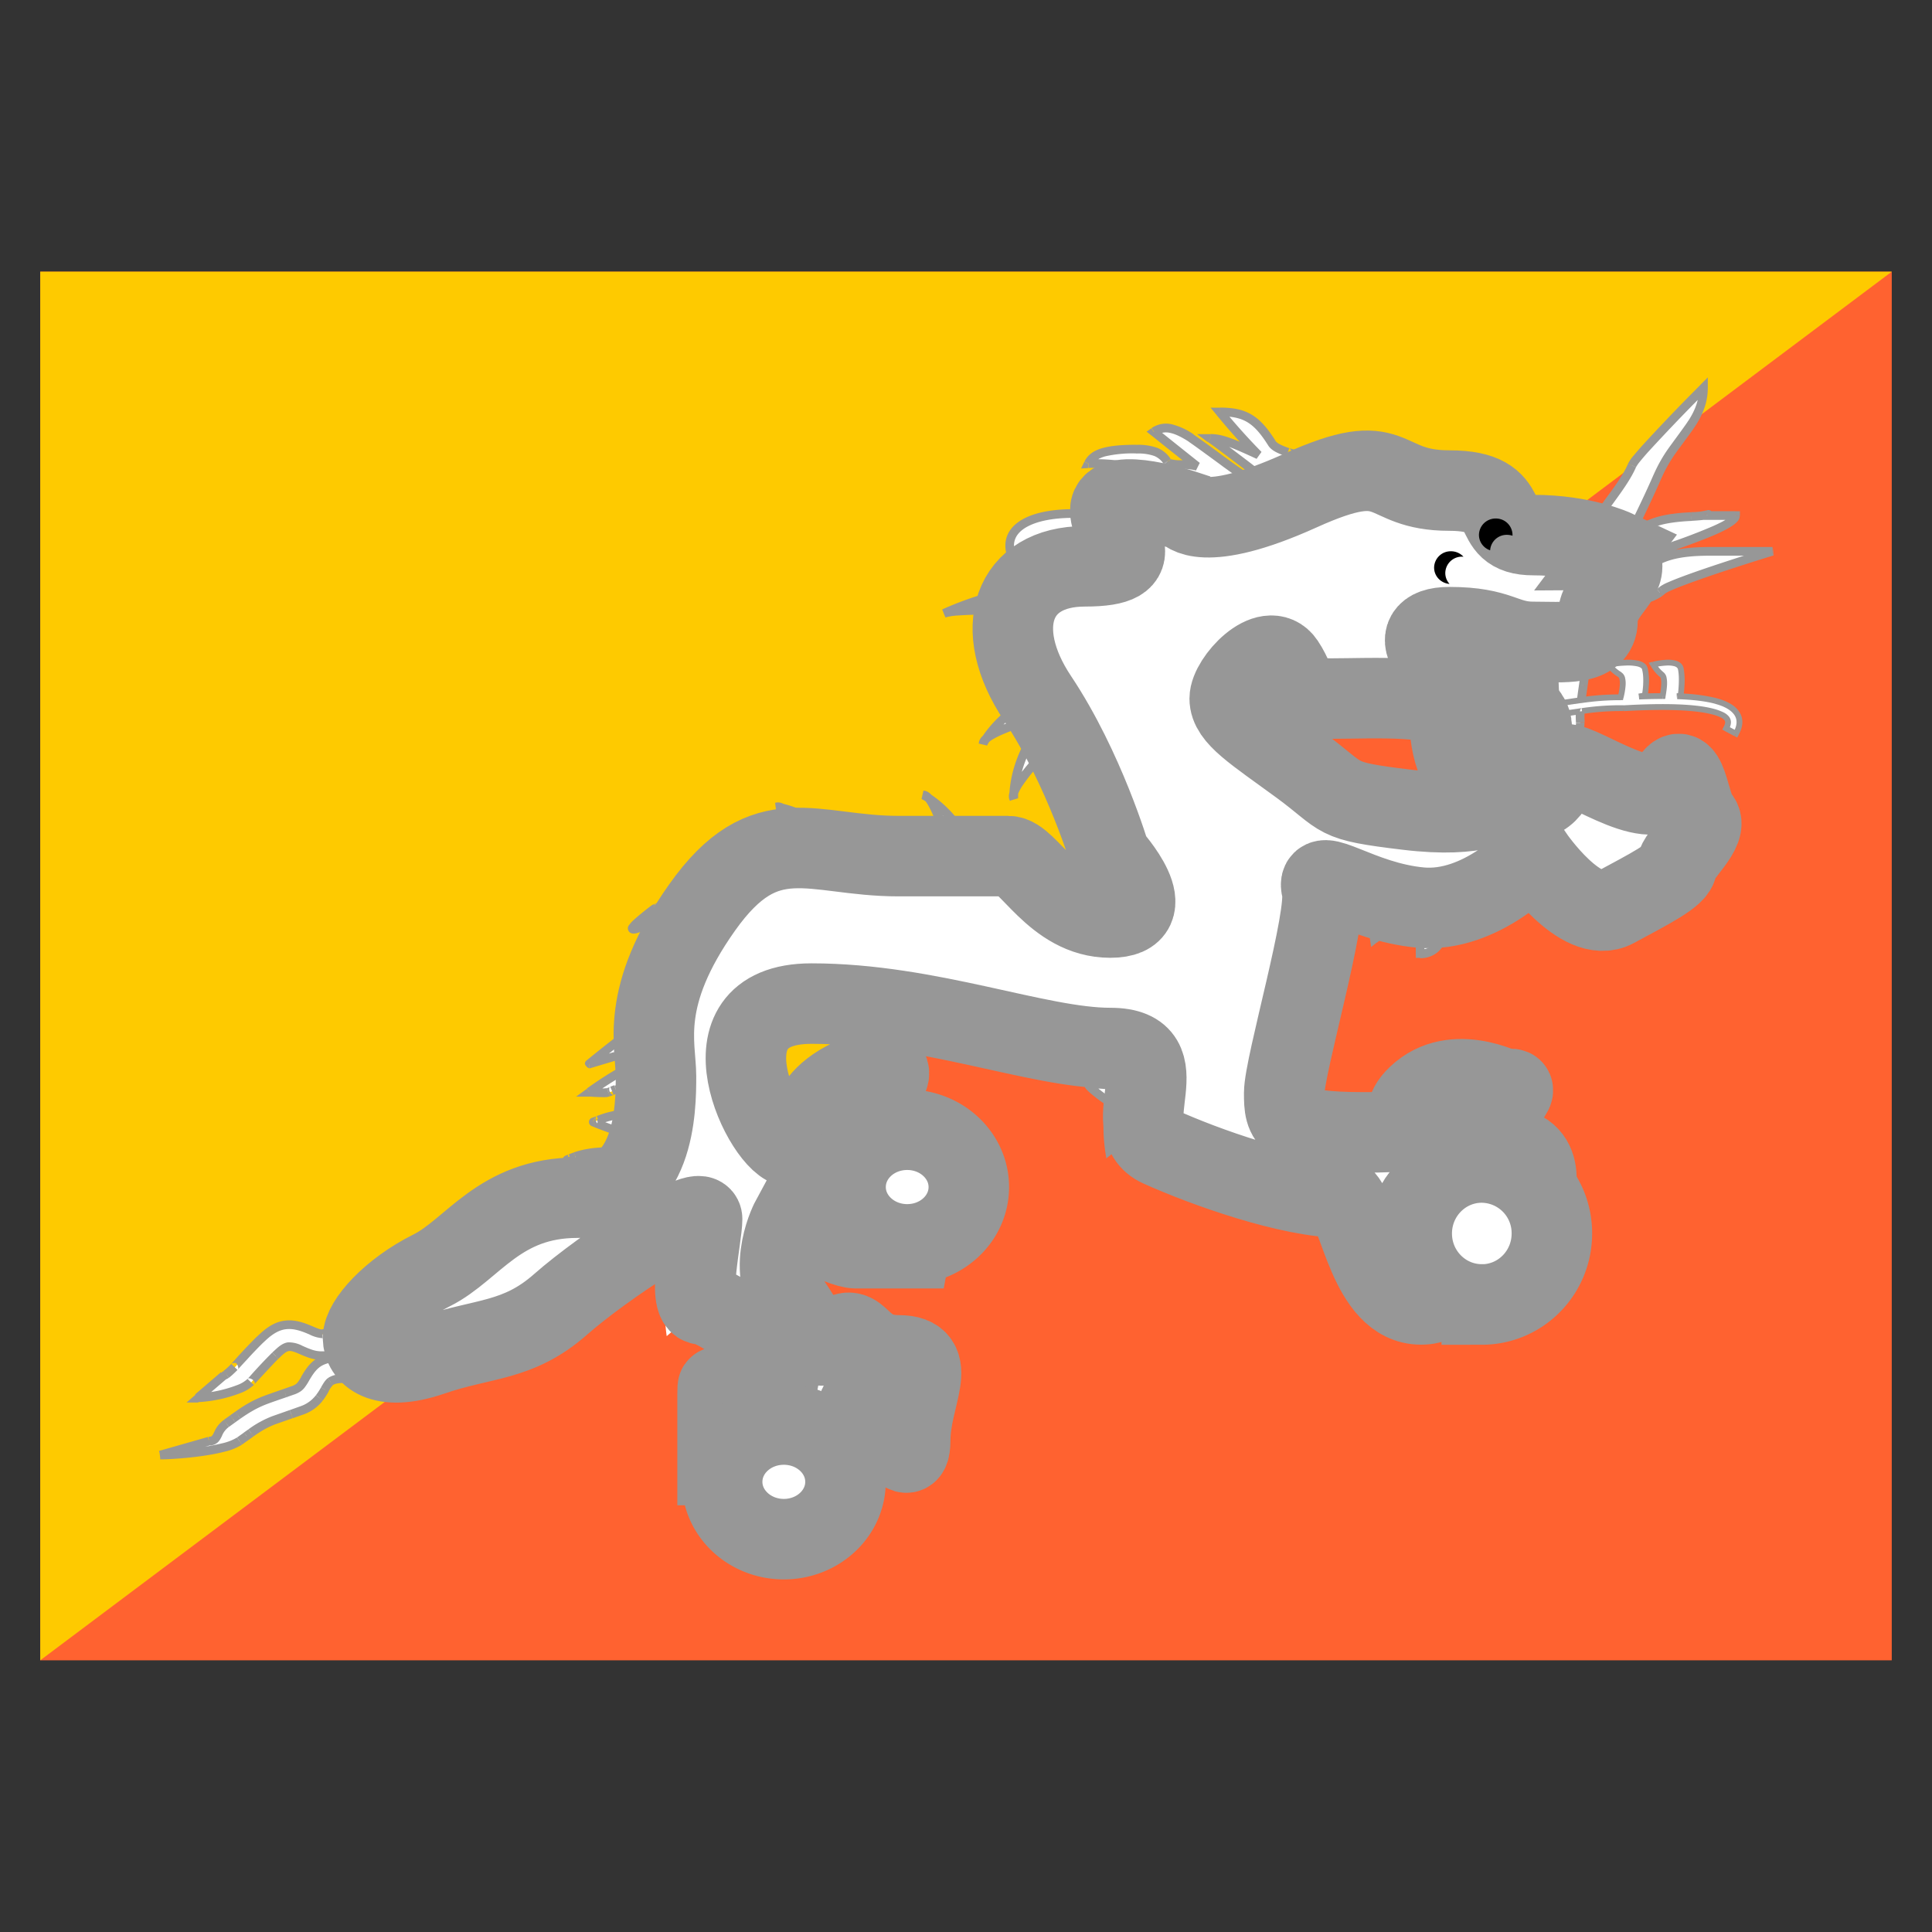 <svg xmlns="http://www.w3.org/2000/svg" fill="none" viewBox="-0.5 -0.5 24 24" id="Bt-Bhutan--Streamline-Flagpack.svg" height="24" width="24"><rect x="-0.5" y="-0.5" width="24" height="24" fill="#333333" stroke="none"/><desc>BT Bhutan Streamline Icon: https://streamlinehq.com</desc><path fill="#FF6230" fill-rule="evenodd" d="M0 2.875h23v17.25H0V2.875Z" clip-rule="evenodd" stroke-width="1"></path><path fill="#FECA00" fill-rule="evenodd" d="M0 2.875v17.25L23 2.875H0Z" clip-rule="evenodd" stroke-width="1"></path><path fill="#fff" fill-rule="evenodd" d="m18.922 6.608 0.372 0.228 -0.343 0.196c0.308 0 0.997 -0.027 1.17 -0.172l0.031 -0.025c0.129 -0.106 1.369 -0.485 1.369 -0.485h-0.772c-0.423 0 -0.627 0.067 -0.821 0.226l-0.033 0.027c-0.112 0.093 -0.18 0.119 -0.403 0.119l-0.047 0.027 0.037 -0.073c0.165 0.002 0.347 -0.101 0.552 -0.29 0.022 -0.019 0.144 -0.063 0.295 -0.119 0.305 -0.11 0.733 -0.265 0.733 -0.363h-0.348l0.001 -0.001a0.063 0.063 0 0 1 0.006 -0.009l0.001 -0.001c0.003 -0.004 0.003 -0.004 -0.002 -0.002a0.834 0.834 0 0 1 -0.207 0.026c-0.122 0.007 -0.167 0.011 -0.236 0.02 -0.198 0.027 -0.355 0.086 -0.482 0.203a1.781 1.781 0 0 1 -0.076 0.067c0.162 -0.326 0.287 -0.589 0.374 -0.791a1.782 1.782 0 0 1 0.226 -0.379c0.062 -0.083 0.17 -0.231 0.204 -0.285a0.783 0.783 0 0 0 0.14 -0.434s-0.833 0.832 -0.891 0.964c-0.062 0.144 -0.173 0.295 -0.308 0.478 -0.163 0.223 -0.359 0.491 -0.544 0.847Zm-2.53 -0.822 0.147 -0.23a3.63 3.63 0 0 0 -0.617 -0.298 12.909 12.909 0 0 0 -0.424 -0.141c-0.12 -0.042 -0.172 -0.073 -0.199 -0.115 -0.183 -0.29 -0.325 -0.385 -0.644 -0.385 0 0 0.257 0.31 0.479 0.534 -0.368 -0.17 -0.477 -0.205 -0.598 -0.205 0 0 1.078 0.794 1.077 0.87l0.278 0.004c0.002 -0.127 -0.067 -0.243 -0.203 -0.356l0.134 0.047c0.191 0.072 0.374 0.158 0.57 0.275ZM14.3 4.945c-0.194 -0.125 -0.334 -0.167 -0.465 -0.079 0 0 0.272 0.218 0.538 0.428a0.695 0.695 0 0 0 -0.178 -0.022 0.532 0.532 0 0 1 -0.175 -0.019 0.032 0.032 0 0 1 -0.006 -0.004c-0.003 -0.001 -0.005 -0.004 -0.011 -0.013l-0.001 -0.001 -0.003 -0.005c-0.075 -0.108 -0.17 -0.149 -0.383 -0.149 -0.34 0 -0.528 0.04 -0.594 0.18 0 0 0.645 -0.044 1.174 0.282 0.22 0 0.313 0.139 0.29 0.496l0.278 0.016c0.014 -0.215 -0.015 -0.391 -0.086 -0.521 0.097 0.075 0.169 0.13 0.188 0.142 0.142 0.088 0.228 0.162 0.255 0.213l0.001 0.003c0.003 0.006 0.005 0.009 0.004 0.011 0 0.004 -0.005 0.007 -0.017 0.016l-0.006 0.004 0.167 0.217c0.132 -0.096 0.171 -0.236 0.098 -0.375 -0.055 -0.106 -0.174 -0.208 -0.356 -0.32a4 4 0 0 1 -0.228 -0.151 4.467 4.467 0 0 1 -0.108 -0.079c-0.125 -0.091 -0.316 -0.232 -0.377 -0.272Zm-1.466 1.206c0.205 0 0.493 0.083 0.859 0.251l0.119 -0.246c-0.4 -0.183 -0.724 -0.276 -0.978 -0.276 -0.443 0 -0.79 0.129 -0.79 0.399 0 0.193 0.153 0.31 0.406 0.359 0 0 -0.127 -0.326 -0.127 -0.359 0 -0.012 0.029 -0.04 0.107 -0.069 0.101 -0.037 0.245 -0.059 0.404 -0.059Zm-0.462 0.702 -0.041 0.269c-0.392 -0.056 -0.98 -0.048 -1.103 0 0 0 0.706 -0.331 1.144 -0.269Zm0.361 1.456 -0.08 -0.259c-0.544 0.158 -0.81 0.49 -0.901 0.628 -0.024 0.022 -0.037 0.043 -0.037 0.063 0 0 0.011 -0.024 0.037 -0.063 0.103 -0.091 0.41 -0.198 0.805 -0.316 -0.388 0.408 -0.452 0.825 -0.461 0.989 -0.01 0.031 -0.011 0.055 -0.001 0.073 0 0 -0.002 -0.026 0.001 -0.072 0.05 -0.151 0.321 -0.451 0.666 -0.811l-0.196 -0.182 0.167 -0.05Zm1.051 2.178 0.106 -0.25c-0.519 -0.228 -0.937 -0.145 -1.095 -0.098 -0.032 0.001 -0.056 0.009 -0.068 0.024 0 0 0.024 -0.011 0.068 -0.024 0.158 -0.004 0.532 0.147 0.989 0.348Zm0.095 0.388 -0.147 0.228c-0.415 -0.277 -0.758 -0.492 -0.913 -0.515 0.164 -0.019 0.589 -0.029 1.06 0.286Zm-1.132 -0.275s0.025 -0.006 0.072 -0.012c-0.032 -0.004 -0.057 -0.001 -0.072 0.012Zm-1.342 -0.205 0.259 -0.08c-0.158 -0.544 -0.49 -0.811 -0.628 -0.901 -0.022 -0.024 -0.043 -0.037 -0.063 -0.037 0 0 0.024 0.011 0.063 0.037 0.105 0.118 0.229 0.503 0.369 0.981Zm-1.286 -0.224 -0.216 0.165c-0.295 -0.403 -0.543 -0.722 -0.683 -0.796 0.161 0.037 0.564 0.175 0.899 0.631Zm-0.97 -0.645s0.027 0.003 0.072 0.013c-0.029 -0.014 -0.053 -0.02 -0.072 -0.013ZM17.336 10.594l-0.1 0.19 0.061 -0.032c0.075 0.139 0.115 0.247 0.115 0.34 0 0.154 -0.111 0.257 -0.269 0.257v-0.339c-0.031 0 -0.079 0.045 -0.079 0.083 0 -0.023 -0.024 -0.088 -0.075 -0.181l0.104 -0.054c-0.125 -0.051 -0.187 -0.045 -0.216 -0.009a1.923 1.923 0 0 1 -0.303 0.318s-0.063 -0.41 0.027 -0.523c0.16 -0.205 0.42 -0.205 0.734 -0.048Zm-3.173 2.737v-0.339h-0.546a0.417 0.417 0 0 0 -0.088 0.012c-0.051 0.011 -0.096 0.021 -0.132 -0.012 0 0 -0.391 -0.058 -0.367 -0.009 0.014 0.029 0.162 0.153 0.316 0.244a0.454 0.454 0 0 0 -0.035 0.04c-0.089 0.114 -0.027 0.523 -0.027 0.523a1.926 1.926 0 0 0 0.304 -0.318l0.011 -0.015c0.018 -0.027 0.022 -0.034 0.129 0.018a0.147 0.147 0 0 0 -0.001 0.062c0.019 0.13 -0.111 0.333 -0.111 0.333h0.002c0.158 0 0.503 0 0.503 -0.153 0 -0.056 -0.052 -0.124 -0.111 -0.2a1.332 1.332 0 0 1 -0.105 -0.149l0.035 -0.037h0.221Z" clip-rule="evenodd" stroke-width="1"></path><path fill="#979797" d="m19.293 6.836 0.027 0.047 0.079 -0.045 -0.078 -0.047 -0.029 0.046Zm-0.372 -0.228 -0.047 -0.024 -0.023 0.045 0.043 0.026 0.027 -0.046Zm0.029 0.424 -0.027 -0.047 -0.176 0.101h0.203v-0.054Zm1.17 -0.172 -0.034 -0.041 0.034 0.041Zm0.031 -0.025 -0.034 -0.042 0.034 0.042Zm1.369 -0.485 0.016 0.051 -0.016 -0.105v0.054Zm-1.593 0.226 -0.035 -0.042 0.035 0.042Zm-0.033 0.027 -0.034 -0.042 0.034 0.042Zm-0.403 0.119v-0.054h-0.014l-0.012 0.007 0.027 0.047Zm-0.047 0.027 -0.048 -0.025 -0.083 0.162 0.158 -0.09 -0.027 -0.047Zm0.037 -0.073 0.001 -0.054h-0.034l-0.014 0.029 0.047 0.025Zm0.552 -0.29 -0.036 -0.04 0.036 0.04Zm0.295 -0.119 0.019 0.051 -0.019 -0.05Zm0.733 -0.363h0.053V5.851h-0.054v0.054Zm-0.348 0 -0.047 -0.027 -0.048 0.081h0.095v-0.054Zm0.001 -0.001 0.047 0.027 -0.047 -0.027Zm0.006 -0.009 -0.042 -0.033 0.042 0.033Zm0.001 -0.001 -0.042 -0.034 0.042 0.034Zm-0.002 -0.002 0.019 0.05 -0.019 -0.05Zm-0.207 0.026 0.004 0.054 -0.004 -0.054Zm-0.236 0.02 0.007 0.054 -0.007 -0.054Zm-0.482 0.203 0.037 0.04 -0.036 -0.04Zm-0.076 0.067 -0.049 -0.024 0.083 0.066 -0.034 -0.042Zm0.374 -0.791 0.05 0.021 -0.05 -0.022Zm0.183 -0.321 -0.044 -0.031 0.044 0.031Zm0.043 -0.058 -0.044 -0.032 0.043 0.032Zm0.203 -0.285 -0.045 -0.029 0.045 0.029Zm0.14 -0.434h0.054v-0.13l-0.092 0.092 0.038 0.038ZM19.773 5.283l-0.05 -0.022 0.05 0.022Zm-0.308 0.478 0.043 0.032 -0.043 -0.032ZM16.538 5.556l0.045 0.029 0.029 -0.047 -0.047 -0.029 -0.028 0.047Zm-0.147 0.231 -0.027 0.046 0.045 0.027 0.028 -0.045 -0.046 -0.029Zm-0.471 -0.528 0.019 -0.05 -0.019 0.05Zm-0.623 -0.255 0.046 -0.029 -0.046 0.029Zm-0.644 -0.386V4.564h-0.115l0.073 0.088 0.042 -0.035Zm0.479 0.534 -0.023 0.049 0.061 -0.086 -0.038 0.037Zm-0.598 -0.205v-0.054h-0.164l0.132 0.098 0.032 -0.043Zm1.077 0.87h-0.054l-0.001 0.053 0.054 0.001v-0.054Zm0.278 0.004v0.054l0.053 0.001 0.001 -0.054 -0.054 -0.001Zm-0.203 -0.356 0.017 -0.05 -0.051 0.092 0.035 -0.042Zm0.134 0.047 0.019 -0.05 -0.019 0.05Zm-1.987 -0.646 -0.03 -0.045 -0.06 0.041 0.058 0.046 0.033 -0.042Zm0.465 0.079 0.029 -0.045 -0.029 0.045Zm0.072 0.349 -0.014 0.052 0.047 -0.094 -0.033 0.042Zm-0.353 -0.04 0.02 -0.05 -0.02 0.05Zm0 0 -0.022 0.05 0.022 -0.05Zm-0.006 -0.004 -0.03 0.045 0.03 -0.045Zm-0.011 -0.013 -0.044 0.031 0.043 -0.031Zm-0.001 -0.001 -0.044 0.031 0.044 -0.031Zm-0.003 -0.005 -0.045 0.031 0.045 -0.031Zm-0.978 0.029 -0.049 -0.023 -0.04 0.083 0.093 -0.006 -0.004 -0.054Zm1.174 0.283 -0.029 0.045 0.014 0.009h0.014v-0.054Zm0.29 0.496 -0.054 -0.004 -0.003 0.054 0.054 0.003 0.003 -0.054Zm0.278 0.016 -0.003 0.054 0.053 0.004 0.004 -0.054 -0.054 -0.004ZM14.677 5.534l0.034 -0.043 -0.081 0.069 0.048 -0.026Zm0.188 0.142 -0.029 0.046 0.029 -0.046Zm0.255 0.213 -0.047 0.025 0.047 -0.025Zm0.001 0.003 -0.047 0.025 0.047 -0.025Zm0.004 0.011 -0.053 -0.007 0.053 0.007Zm-0.017 0.016 -0.032 -0.043 0.032 0.043Zm-0.006 0.004 -0.032 -0.043 -0.045 0.032 0.034 0.044 0.043 -0.033Zm0.167 0.217 -0.043 0.033 0.032 0.042 0.042 -0.031 -0.032 -0.043Zm0.098 -0.375 -0.047 0.025 0.047 -0.025Zm-0.356 -0.32 -0.028 0.047 0.029 -0.047Zm-0.228 -0.151 -0.031 0.045 0.031 -0.044Zm-0.108 -0.079 -0.032 0.044 0.032 -0.043Zm-0.985 1.185 -0.022 0.049 0.048 0.022 0.023 -0.047 -0.049 -0.023Zm0.119 -0.246 0.049 0.024 0.024 -0.05 -0.05 -0.022 -0.022 0.049Zm-1.361 0.482 -0.011 0.053 0.096 0.019 -0.036 -0.091 -0.05 0.02Zm-0.021 -0.428 -0.019 -0.05 0.019 0.05Zm-0.098 0.911 -0.007 0.053 0.052 0.007 0.009 -0.052 -0.054 -0.008Zm0.04 -0.269 0.054 0.009 0.007 -0.054 -0.053 -0.007 -0.007 0.052Zm-1.144 0.269 -0.023 -0.049 0.042 0.099 -0.019 -0.05Zm1.425 0.927 0.052 -0.016 -0.016 -0.05 -0.051 0.014 0.015 0.052Zm0.08 0.26 0.015 0.052 0.052 -0.015 -0.016 -0.052 -0.052 0.016Zm-1.018 0.431h-0.054l0.102 0.024 -0.048 -0.024Zm0.842 -0.379 0.039 0.037 0.14 -0.147 -0.194 0.058 0.015 0.052Zm-0.461 1.062 -0.047 0.027 0.101 -0.031 -0.054 0.004Zm0.666 -0.883 0.039 0.037 0.037 -0.04 -0.04 -0.037 -0.037 0.04Zm-0.196 -0.182 -0.016 -0.052 -0.09 0.027 0.069 0.064 0.036 -0.04Zm1.324 1.878 0.05 0.021 0.02 -0.049 -0.048 -0.022 -0.022 0.05Zm-0.106 0.25 -0.022 0.05 0.05 0.022 0.021 -0.05 -0.05 -0.021Zm-1.057 -0.323 -0.042 -0.035 0.063 0.084 -0.022 -0.05Zm1.005 0.939 -0.03 0.045 0.046 0.031 0.029 -0.046 -0.045 -0.029Zm0.147 -0.229 0.045 0.029 0.029 -0.045 -0.044 -0.029 -0.03 0.045Zm-1.132 -0.274 -0.035 -0.042 0.047 0.093 -0.012 -0.052Zm-1.082 -0.285 0.017 0.051 0.05 -0.015 -0.014 -0.051 -0.052 0.014Zm-0.259 0.08 -0.052 0.015 0.015 0.052 0.052 -0.016 -0.016 -0.052Zm-0.431 -1.018v-0.054l-0.024 0.102 0.024 -0.048Zm-1.071 0.958 -0.043 0.032 0.032 0.044 0.044 -0.033 -0.032 -0.043Zm0.216 -0.165 0.033 0.043 0.042 -0.032 -0.032 -0.043 -0.043 0.032Zm-0.97 -0.645 -0.018 -0.05 0.012 0.103 0.006 -0.053Zm8.088 1.259 -0.047 -0.025 -0.081 0.152 0.153 -0.079 -0.025 -0.047Zm0.101 -0.19 0.047 0.025 0.025 -0.049 -0.049 -0.024 -0.024 0.048Zm-0.04 0.158 0.047 -0.026 -0.025 -0.046 -0.047 0.024 0.025 0.047Zm-0.154 0.597h-0.054v0.054h0.054v-0.054Zm0 -0.339h0.054v-0.054h-0.054v0.054Zm-0.154 -0.098 -0.024 -0.047 -0.049 0.025 0.026 0.048 0.047 -0.026Zm0.104 -0.054 0.025 0.048 0.103 -0.053 -0.108 -0.045 -0.02 0.05Zm-0.216 -0.009 0.043 0.033 -0.043 -0.033Zm-0.303 0.318 -0.054 0.009 0.014 0.092 0.073 -0.058 -0.033 -0.042Zm0.027 -0.523 0.042 0.033 -0.043 -0.033Zm-2.439 2.35h0.054v-0.054h-0.054v0.054Zm0 0.339v0.055h0.054v-0.055h-0.054Zm-0.634 -0.326 -0.011 -0.052 0.011 0.052Zm-0.132 -0.012 0.036 -0.04 -0.011 -0.011 -0.017 -0.002 -0.007 0.053Zm-0.367 -0.009 -0.049 0.024 0.049 -0.024Zm0.316 0.244 0.039 0.037 0.048 -0.049 -0.059 -0.036 -0.027 0.047Zm-0.035 0.04 0.043 0.033 -0.043 -0.034Zm-0.027 0.523 -0.053 0.008 0.014 0.093 0.073 -0.058 -0.034 -0.042Zm0.304 -0.318 -0.042 -0.034 0.043 0.034Zm0.011 -0.015 -0.045 -0.03 0.045 0.029Zm0.129 0.018 0.052 0.016 0.013 -0.044 -0.042 -0.02 -0.023 0.048Zm-0.001 0.062 -0.054 0.007 0.054 -0.007Zm-0.111 0.333 -0.045 -0.029 -0.054 0.083h0.099V13.872Zm0.002 0v-0.054Zm0.392 -0.353 -0.043 0.033 0.043 -0.033Zm-0.105 -0.149 -0.04 -0.036 -0.027 0.029 0.02 0.035 0.047 -0.027Zm0.035 -0.037v-0.054h-0.024l-0.016 0.017 0.04 0.037Zm5.38 -6.542 -0.371 -0.227 -0.057 0.091 0.372 0.228 0.056 -0.092Zm-0.344 0.289 0.343 -0.196 -0.053 -0.093 -0.343 0.196 0.053 0.093Zm1.11 -0.259a0.513 0.513 0 0 1 -0.191 0.076c-0.091 0.022 -0.201 0.039 -0.316 0.051 -0.23 0.024 -0.477 0.032 -0.63 0.032v0.108c0.155 0 0.406 -0.007 0.641 -0.032 0.118 -0.012 0.232 -0.029 0.329 -0.053a0.606 0.606 0 0 0 0.234 -0.098l-0.068 -0.083Zm0.03 -0.026 -0.03 0.026 0.068 0.083 0.031 -0.025 -0.069 -0.083Zm1.404 -0.443 -0.016 -0.052h-0.001l-0.003 0.001 -0.011 0.004 -0.04 0.012a34.586 34.586 0 0 0 -0.584 0.187c-0.163 0.054 -0.331 0.111 -0.466 0.162a3.432 3.432 0 0 0 -0.175 0.07 0.528 0.528 0 0 0 -0.108 0.059l0.068 0.083a0.461 0.461 0 0 1 0.083 -0.043 3.026 3.026 0 0 1 0.17 -0.068c0.133 -0.05 0.3 -0.108 0.462 -0.162a31.728 31.728 0 0 1 0.582 -0.186l0.04 -0.012 0.01 -0.003 0.003 -0.001 -0.015 -0.052Zm-0.772 0.054h0.772v-0.108h-0.772v0.108Zm-0.787 0.213c0.181 -0.148 0.371 -0.213 0.787 -0.213v-0.108c-0.43 0 -0.648 0.068 -0.855 0.237l0.068 0.084Zm-0.032 0.027 0.032 -0.027 -0.068 -0.083 -0.033 0.027 0.069 0.083Zm-0.437 0.132c0.112 0 0.192 -0.006 0.259 -0.027a0.503 0.503 0 0 0 0.178 -0.105l-0.069 -0.083a0.4 0.4 0 0 1 -0.142 0.085c-0.05 0.016 -0.116 0.022 -0.226 0.022v0.108Zm-0.019 0.02 0.047 -0.027 -0.054 -0.093 -0.047 0.027 0.054 0.093Zm-0.038 -0.144 -0.037 0.072 0.096 0.05 0.037 -0.073 -0.096 -0.049Zm0.564 -0.305c-0.203 0.187 -0.372 0.277 -0.515 0.275l-0.001 0.108c0.187 0.003 0.382 -0.114 0.589 -0.303l-0.073 -0.079Zm0.313 -0.129 -0.198 0.073a1.246 1.246 0 0 0 -0.068 0.029 0.196 0.196 0 0 0 -0.047 0.029l0.073 0.079 0.02 -0.01c0.015 -0.007 0.036 -0.016 0.062 -0.026 0.051 -0.02 0.119 -0.045 0.194 -0.072l-0.036 -0.101Zm0.697 -0.313c0 -0.007 0.003 -0.006 -0.006 0.004a0.227 0.227 0 0 1 -0.043 0.035c-0.04 0.027 -0.101 0.058 -0.172 0.09a7.547 7.547 0 0 1 -0.476 0.185l0.036 0.101c0.152 -0.055 0.338 -0.122 0.484 -0.187 0.073 -0.033 0.139 -0.067 0.188 -0.1a0.331 0.331 0 0 0 0.063 -0.052 0.115 0.115 0 0 0 0.032 -0.075h-0.108Zm-0.294 0.054h0.347v-0.108h-0.347v0.108Zm0 0v-0.108Zm-0.045 -0.083 -0.001 0.001 0.093 0.055v-0.001l-0.092 -0.055Zm0.009 -0.014 -0.01 0.014 0.093 0.054 0.001 -0.002 -0.085 -0.066Zm0.001 -0.002 -0.001 0.002 0.085 0.067 0.001 -0.002 -0.085 -0.067Zm0.059 0.082 -0.002 0.001s-0.005 0.001 -0.011 0.001c-0.001 0 -0.03 0.002 -0.047 -0.024a0.053 0.053 0 0 1 -0.005 -0.05l0.005 -0.009 0.001 -0.001 0.084 0.068 0.004 -0.006 0.006 -0.01a0.054 0.054 0 0 0 -0.004 -0.05c-0.017 -0.027 -0.046 -0.025 -0.048 -0.025 -0.006 0 -0.011 0.002 -0.012 0.002l-0.008 0.003 0.037 0.101Zm-0.223 0.029c0.12 -0.007 0.181 -0.013 0.223 -0.029l-0.037 -0.101a0.812 0.812 0 0 1 -0.191 0.022l0.006 0.108Zm-0.231 0.021a2.508 2.508 0 0 1 0.232 -0.02l-0.007 -0.108c-0.122 0.007 -0.169 0.011 -0.239 0.022l0.014 0.106Zm-0.452 0.188c0.116 -0.106 0.261 -0.162 0.453 -0.188l-0.015 -0.107c-0.205 0.029 -0.374 0.091 -0.51 0.216l0.073 0.08Zm-0.079 0.069a1.545 1.545 0 0 0 0.079 -0.069l-0.073 -0.079a2.357 2.357 0 0 1 -0.075 0.065l0.068 0.083Zm0.291 -0.855c-0.087 0.201 -0.211 0.463 -0.374 0.788l0.097 0.048c0.162 -0.326 0.288 -0.591 0.375 -0.794l-0.098 -0.043Zm0.188 -0.33a1.84 1.84 0 0 0 -0.188 0.331l0.098 0.042a1.747 1.747 0 0 1 0.178 -0.311l-0.088 -0.062Zm0.043 -0.059a6.052 6.052 0 0 0 -0.043 0.059l0.088 0.062 0.041 -0.057 -0.086 -0.064Zm0.201 -0.281c-0.032 0.052 -0.139 0.196 -0.201 0.281l0.086 0.065c0.061 -0.083 0.172 -0.232 0.207 -0.288l-0.091 -0.058Zm0.132 -0.405c0 0.141 -0.042 0.266 -0.131 0.405l0.091 0.058c0.096 -0.152 0.148 -0.296 0.148 -0.463h-0.108ZM19.823 5.304a0.424 0.424 0 0 1 0.047 -0.068 3.198 3.198 0 0 1 0.107 -0.125 24.087 24.087 0 0 1 0.594 -0.624l0.095 -0.096 0.027 -0.027 0.007 -0.007 0.001 -0.001v-0.001l-0.037 -0.038 -0.038 -0.038h-0.001l-0.002 0.002 -0.007 0.007a20.549 20.549 0 0 1 -0.121 0.122 24.625 24.625 0 0 0 -0.597 0.628c-0.043 0.049 -0.081 0.093 -0.111 0.129a0.483 0.483 0 0 0 -0.063 0.093l0.099 0.043Zm-0.313 0.489c0.133 -0.182 0.248 -0.339 0.313 -0.489l-0.099 -0.043c-0.059 0.137 -0.165 0.283 -0.302 0.467l0.088 0.065Zm-0.54 0.839c0.182 -0.352 0.377 -0.618 0.539 -0.84l-0.086 -0.063c-0.163 0.223 -0.363 0.494 -0.548 0.854l0.096 0.05ZM16.493 5.527l-0.147 0.231 0.091 0.058 0.146 -0.23 -0.091 -0.058Zm-0.591 -0.218c0.204 0.075 0.4 0.168 0.608 0.293l0.056 -0.092a3.68 3.68 0 0 0 -0.627 -0.302l-0.037 0.101Zm-0.387 -0.242h0.001l0.003 0.002a0.105 0.105 0 0 1 0.032 0.053 0.1 0.1 0 0 1 -0.063 0.049l-0.004 -0.001h-0.001l-0.001 -0.001h0.002l0.009 0.004 0.036 0.011a24.919 24.919 0 0 1 0.374 0.125l0.037 -0.101a8.201 8.201 0 0 0 -0.415 -0.138 1.231 1.231 0 0 0 -0.011 -0.004 0.04 0.04 0 0 0 -0.006 -0.001 0.1 0.1 0 0 0 -0.063 0.049 0.101 0.101 0 0 0 0.032 0.053l0.003 0.001h0.001l0.035 -0.101Zm-0.262 -0.035c0.037 0.06 0.108 0.096 0.227 0.137l0.035 -0.102c-0.121 -0.042 -0.156 -0.068 -0.171 -0.092L15.252 5.031Zm-0.599 -0.361c0.154 0 0.259 0.023 0.345 0.076 0.088 0.054 0.164 0.142 0.254 0.285l0.091 -0.058c-0.093 -0.147 -0.18 -0.252 -0.289 -0.319 -0.11 -0.068 -0.237 -0.092 -0.401 -0.092v0.108Zm0.517 0.443a7.612 7.612 0 0 1 -0.433 -0.479 4.847 4.847 0 0 1 -0.032 -0.038l-0.009 -0.01a0.139 0.139 0 0 0 -0.002 -0.002v-0.001l-0.042 0.034 -0.042 0.035v0.001l0.003 0.003a2.504 2.504 0 0 0 0.041 0.049 7.739 7.739 0 0 0 0.438 0.485l0.077 -0.075Zm-0.636 -0.114c0.108 0 0.206 0.029 0.575 0.2l0.045 -0.098c-0.365 -0.17 -0.485 -0.21 -0.62 -0.21v0.108Zm1.131 0.816a0.072 0.072 0 0 0 -0.009 -0.035 0.472 0.472 0 0 0 -0.052 -0.063 2.281 2.281 0 0 0 -0.125 -0.112 11.852 11.852 0 0 0 -0.372 -0.297 31.729 31.729 0 0 0 -0.493 -0.372l-0.034 -0.026 -0.009 -0.006 -0.002 -0.001h-0.001v-0.001l-0.032 0.043 -0.032 0.043v0.001l0.003 0.002 0.009 0.007 0.035 0.024a32.191 32.191 0 0 1 0.492 0.372c0.134 0.104 0.268 0.21 0.368 0.294 0.05 0.042 0.091 0.079 0.119 0.106 0.014 0.014 0.024 0.024 0.029 0.032l0.004 0.005 -0.002 -0.004a0.042 0.042 0 0 1 -0.001 -0.014l0.108 0.001Zm0.225 -0.05 -0.278 -0.004 -0.001 0.108 0.278 0.004 0.001 -0.108Zm-0.238 -0.26c0.129 0.107 0.185 0.209 0.183 0.313l0.108 0.001c0.002 -0.149 -0.08 -0.28 -0.223 -0.398l-0.068 0.083Zm0.188 -0.045a4.708 4.708 0 0 0 -0.137 -0.047l-0.034 0.102c0.053 0.018 0.102 0.035 0.133 0.046l0.037 -0.101Zm0.579 0.28a3.4 3.4 0 0 0 -0.579 -0.28l-0.037 0.101c0.188 0.07 0.369 0.155 0.561 0.271l0.056 -0.092ZM13.865 4.909a0.208 0.208 0 0 1 0.168 -0.032c0.065 0.013 0.142 0.05 0.237 0.111l0.059 -0.091a0.831 0.831 0 0 0 -0.275 -0.127 0.316 0.316 0 0 0 -0.249 0.048l0.06 0.089Zm0.54 0.342a135.422 135.422 0 0 1 -0.49 -0.391l-0.035 -0.028 -0.009 -0.007 -0.002 -0.001V4.823l-0.035 0.042 -0.034 0.042h0.001l0.002 0.002 0.009 0.007 0.035 0.028 0.122 0.098 0.369 0.293 0.067 -0.084Zm-0.211 0.074c0.06 0 0.115 0.007 0.164 0.02l0.028 -0.104a0.748 0.748 0 0 0 -0.192 -0.024v0.108Zm-0.196 -0.023a0.571 0.571 0 0 0 0.196 0.023v-0.108a0.5 0.5 0 0 1 -0.155 -0.014l-0.041 0.099Zm0 0 0.041 -0.1 -0.041 0.1Zm-0.016 -0.008c0.007 0.004 0.014 0.007 0.016 0.007l0.041 -0.099h-0.001l0.005 0.002 -0.06 0.09Zm-0.024 -0.027a0.214 0.214 0 0 0 0.008 0.011 0.073 0.073 0 0 0 0.017 0.016l0.06 -0.09c0.005 0.004 0.007 0.007 0.007 0.007V5.211l-0.004 -0.005 -0.088 0.062Zm-0.001 -0.001 0.088 -0.061v-0.001l-0.088 0.062Zm-0.004 -0.005 0.004 0.005 0.088 -0.062 -0.004 -0.004 -0.088 0.061Zm-0.338 -0.127a0.604 0.604 0 0 1 0.223 0.03 0.249 0.249 0 0 1 0.115 0.096l0.088 -0.061a0.356 0.356 0 0 0 -0.163 -0.135 0.705 0.705 0 0 0 -0.264 -0.038v0.108Zm-0.546 0.148c0.024 -0.05 0.072 -0.088 0.16 -0.113a1.517 1.517 0 0 1 0.385 -0.036v-0.108c-0.171 0 -0.309 0.011 -0.414 0.04 -0.108 0.029 -0.187 0.082 -0.229 0.17l0.097 0.046Zm1.153 0.214a2.063 2.063 0 0 0 -0.806 -0.272 2.5 2.5 0 0 0 -0.391 -0.019h-0.008l0.004 0.054 0.004 0.054h0.001a0.466 0.466 0 0 1 0.025 -0.001h0.078c0.068 0.001 0.162 0.006 0.273 0.02 0.224 0.029 0.509 0.098 0.764 0.256l0.058 -0.091Zm0.316 0.545c0.011 -0.181 -0.005 -0.319 -0.062 -0.413 -0.061 -0.1 -0.16 -0.139 -0.282 -0.139v0.108c0.097 0 0.155 0.029 0.19 0.088 0.04 0.065 0.058 0.175 0.047 0.351l0.108 0.006Zm0.228 -0.041 -0.278 -0.017 -0.007 0.108 0.279 0.017 0.006 -0.108Zm-0.137 -0.441c0.064 0.118 0.093 0.282 0.079 0.492l0.108 0.006c0.014 -0.221 -0.015 -0.408 -0.092 -0.55l-0.095 0.05Zm0.264 0.07a4.198 4.198 0 0 1 -0.183 -0.138l-0.067 0.085c0.096 0.074 0.17 0.132 0.193 0.145l0.056 -0.092Zm0.275 0.234a0.402 0.402 0 0 0 -0.098 -0.109 1.445 1.445 0 0 0 -0.178 -0.125l-0.056 0.092c0.07 0.043 0.124 0.082 0.165 0.115a0.303 0.303 0 0 1 0.071 0.078l0.096 -0.05Zm0.001 0.003 -0.002 -0.003 -0.095 0.05 0.001 0.003 0.096 -0.05Zm0.009 0.045a0.064 0.064 0 0 0 -0.004 -0.032 0.126 0.126 0 0 0 -0.006 -0.012l-0.095 0.05a0.03 0.03 0 0 1 0.001 0.003v-0.001c-0.001 -0.001 -0.005 -0.011 -0.003 -0.023l0.106 0.016Zm-0.038 0.052c0.004 -0.004 0.011 -0.008 0.017 -0.013a0.064 0.064 0 0 0 0.022 -0.039l-0.106 -0.016a0.047 0.047 0 0 1 0.007 -0.019l0.006 -0.006 -0.001 0.001 -0.006 0.004 0.063 0.088Zm-0.006 0.004 0.006 -0.004 -0.063 -0.088 -0.006 0.005 0.063 0.087Zm0.178 0.141 -0.167 -0.217 -0.086 0.065 0.167 0.217 0.086 -0.065Zm0.007 -0.318c0.032 0.059 0.037 0.115 0.024 0.165a0.263 0.263 0 0 1 -0.106 0.142l0.063 0.086a0.37 0.37 0 0 0 0.147 -0.201 0.331 0.331 0 0 0 -0.033 -0.242l-0.095 0.05Zm-0.336 -0.298c0.18 0.109 0.288 0.206 0.336 0.298l0.096 -0.05c-0.063 -0.119 -0.192 -0.229 -0.376 -0.341l-0.056 0.093Zm-0.231 -0.153c0.081 0.058 0.157 0.108 0.231 0.153l0.056 -0.093c-0.072 -0.043 -0.145 -0.092 -0.225 -0.149l-0.062 0.088Zm-0.109 -0.08c0.052 0.039 0.093 0.069 0.109 0.079l0.062 -0.088c-0.014 -0.009 -0.054 -0.04 -0.108 -0.078l-0.063 0.087Zm-0.374 -0.27c0.059 0.039 0.248 0.178 0.374 0.27l0.064 -0.086a13.002 13.002 0 0 0 -0.38 -0.275l-0.059 0.091Zm-0.556 1.362c-0.368 -0.168 -0.665 -0.255 -0.881 -0.255v0.108c0.193 0 0.472 0.079 0.837 0.246l0.045 -0.098Zm0.048 -0.219 -0.119 0.244 0.097 0.047 0.119 -0.245 -0.097 -0.047Zm-0.929 -0.199c0.242 0 0.558 0.089 0.955 0.271l0.045 -0.098c-0.403 -0.185 -0.735 -0.281 -1 -0.281v0.108Zm-0.736 0.345c0 -0.106 0.067 -0.191 0.198 -0.252 0.132 -0.062 0.321 -0.093 0.538 -0.093v-0.108c-0.226 0 -0.432 0.032 -0.584 0.103 -0.153 0.072 -0.259 0.187 -0.259 0.35h0.108Zm0.362 0.306a0.589 0.589 0 0 1 -0.273 -0.114 0.242 0.242 0 0 1 -0.088 -0.193h-0.108c0 0.113 0.045 0.206 0.127 0.275a0.69 0.69 0 0 0 0.322 0.137l0.021 -0.106Zm-0.191 -0.306a0.305 0.305 0 0 0 0.007 0.04l0.016 0.047a4.837 4.837 0 0 0 0.088 0.239 6.495 6.495 0 0 0 0.019 0.05v0.001l0.05 -0.019 0.05 -0.02 -0.001 -0.004a1.931 1.931 0 0 1 -0.004 -0.01l-0.014 -0.037a10.72 10.72 0 0 1 -0.086 -0.235 0.983 0.983 0 0 1 -0.017 -0.055v0.002h-0.108Zm0.142 -0.119a0.418 0.418 0 0 0 -0.095 0.047 0.147 0.147 0 0 0 -0.029 0.026 0.073 0.073 0 0 0 -0.018 0.046h0.108c0 0.009 -0.002 0.014 -0.004 0.017l-0.003 0.005 0.008 -0.007a0.316 0.316 0 0 1 0.07 -0.034l-0.038 -0.101Zm0.423 -0.063c-0.162 0 -0.315 0.022 -0.423 0.063l0.038 0.101c0.092 -0.034 0.23 -0.055 0.385 -0.055v-0.108Zm-0.449 1.032 0.04 -0.268 -0.107 -0.017 -0.04 0.269 0.107 0.016Zm-1.138 0.042a0.694 0.694 0 0 1 0.155 -0.024 4.728 4.728 0 0 1 0.922 0.027l0.014 -0.107a4.832 4.832 0 0 0 -0.946 -0.028c-0.078 0.007 -0.145 0.017 -0.184 0.032l0.039 0.101Zm1.132 -0.372c-0.232 -0.033 -0.528 0.038 -0.76 0.113a4.133 4.133 0 0 0 -0.405 0.156l-0.006 0.003 -0.001 0.001h-0.001l0.023 0.05 0.022 0.049h0.001l0.001 -0.001 0.006 -0.002a1.892 1.892 0 0 1 0.108 -0.046c0.072 -0.03 0.172 -0.069 0.286 -0.106 0.231 -0.075 0.507 -0.138 0.712 -0.109l0.016 -0.107Zm0.223 1.265 0.079 0.26 0.103 -0.032 -0.08 -0.26 -0.103 0.032Zm-0.805 0.643c0.086 -0.131 0.343 -0.452 0.871 -0.606l-0.03 -0.103c-0.56 0.163 -0.835 0.505 -0.931 0.65l0.09 0.059Zm-0.081 -0.07c-0.028 0.025 -0.055 0.059 -0.055 0.103h0.108c0 0.002 -0.001 0.001 0.001 -0.003a0.09 0.09 0 0 1 0.017 -0.019l-0.072 -0.081Zm-0.001 0.103 0.048 0.024 0.001 -0.003 0.006 -0.011c0.005 -0.01 0.014 -0.024 0.026 -0.043l-0.09 -0.059a0.871 0.871 0 0 0 -0.037 0.063l-0.002 0.004 -0.001 0.001 0.048 0.024Zm0.827 -0.431a7.791 7.791 0 0 0 -0.516 0.17c-0.138 0.052 -0.249 0.105 -0.309 0.158l0.072 0.081c0.043 -0.038 0.137 -0.085 0.276 -0.138 0.137 -0.052 0.31 -0.108 0.508 -0.167l-0.031 -0.103Zm-0.392 1.044c0.009 -0.155 0.07 -0.559 0.446 -0.955l-0.078 -0.074c-0.398 0.42 -0.466 0.85 -0.476 1.023l0.108 0.006Zm-0.105 -0.019c-0.011 0.035 -0.018 0.079 0.004 0.116l0.093 -0.054v-0.004c0 -0.005 0.001 -0.014 0.006 -0.025l-0.103 -0.034Zm0.05 0.089 0.054 -0.004v-0.016l0.001 -0.05 -0.108 -0.006a0.891 0.891 0 0 0 -0.001 0.058v0.019l0.001 0.001v0.001l0.054 -0.004Zm0.627 -0.92c-0.172 0.18 -0.327 0.346 -0.446 0.487a2.547 2.547 0 0 0 -0.148 0.191 0.645 0.645 0 0 0 -0.083 0.153l0.102 0.034a0.548 0.548 0 0 1 0.07 -0.126 2.437 2.437 0 0 1 0.142 -0.183c0.116 -0.137 0.269 -0.302 0.441 -0.482l-0.078 -0.075Zm-0.194 -0.105 0.197 0.182 0.073 -0.079 -0.196 -0.182 -0.073 0.079Zm0.19 -0.141c-0.058 0.017 -0.114 0.033 -0.168 0.05l0.031 0.103 0.167 -0.05 -0.03 -0.103Zm1.121 1.959 -0.105 0.25 0.099 0.042 0.106 -0.25 -0.1 -0.042Zm-1.029 -0.025c0.15 -0.045 0.553 -0.126 1.057 0.096l0.043 -0.099c-0.533 -0.234 -0.965 -0.149 -1.131 -0.1l0.031 0.103Zm-0.017 -0.106c-0.037 0.001 -0.081 0.01 -0.108 0.043l0.082 0.07c-0.001 0.001 -0.001 0 0.004 -0.001a0.092 0.092 0 0 1 0.025 -0.004l-0.003 -0.108Zm-0.067 0.078 0.022 0.049 0.003 -0.001a0.757 0.757 0 0 1 0.06 -0.02l-0.031 -0.103c-0.024 0.007 -0.042 0.014 -0.055 0.019l-0.014 0.005a0.072 0.072 0 0 1 -0.004 0.002h-0.001l0.022 0.05Zm1.078 0.275c-0.228 -0.101 -0.437 -0.189 -0.609 -0.252a2.583 2.583 0 0 0 -0.23 -0.075 0.645 0.645 0 0 0 -0.172 -0.026l0.003 0.108a0.551 0.551 0 0 1 0.142 0.022c0.063 0.017 0.137 0.04 0.221 0.072 0.169 0.062 0.375 0.149 0.604 0.249l0.043 -0.098Zm-0.028 0.694 0.147 -0.229 -0.091 -0.058 -0.147 0.228 0.091 0.059Zm-0.966 -0.49a0.55 0.55 0 0 1 0.135 0.047c0.058 0.027 0.127 0.063 0.205 0.108 0.155 0.091 0.344 0.213 0.551 0.351l0.06 -0.089a11.248 11.248 0 0 0 -0.556 -0.354 2.569 2.569 0 0 0 -0.214 -0.114 0.645 0.645 0 0 0 -0.165 -0.055l-0.015 0.107Zm1.098 0.188c-0.485 -0.323 -0.924 -0.315 -1.097 -0.295l0.012 0.107c0.156 -0.018 0.567 -0.029 1.025 0.277l0.06 -0.09Zm-1.162 -0.23 0.012 0.052h0.004l0.012 -0.003 0.05 -0.007 -0.013 -0.108a0.888 0.888 0 0 0 -0.072 0.012l-0.004 0.001h-0.002l0.013 0.053Zm0.079 -0.065c-0.036 -0.005 -0.081 -0.004 -0.114 0.024l0.07 0.083c-0.001 0.001 -0.001 0 0.004 0a0.092 0.092 0 0 1 0.026 0l0.015 -0.106Zm-1.177 -0.271 -0.259 0.08 0.032 0.103 0.26 -0.081 -0.032 -0.103Zm-0.642 -0.805c0.131 0.086 0.452 0.344 0.606 0.872l0.103 -0.03c-0.163 -0.561 -0.505 -0.836 -0.65 -0.931l-0.059 0.091Zm0.07 -0.081c-0.025 -0.027 -0.06 -0.055 -0.103 -0.055v0.108c-0.002 0 -0.001 0 0.003 0.002 0.004 0.003 0.011 0.007 0.019 0.017l0.081 -0.072Zm-0.103 -0.001 -0.024 0.049 0.003 0.001a1.217 1.217 0 0 1 0.054 0.032l0.059 -0.091a0.871 0.871 0 0 0 -0.063 -0.037l-0.004 -0.001 -0.001 -0.001h-0.001l-0.024 0.048Zm0.483 1.003a11.471 11.471 0 0 0 -0.198 -0.629 2.57 2.57 0 0 0 -0.091 -0.224 0.647 0.647 0 0 0 -0.091 -0.149l-0.081 0.072c0.021 0.024 0.045 0.065 0.073 0.123 0.028 0.058 0.058 0.13 0.088 0.215 0.06 0.169 0.127 0.383 0.196 0.622l0.103 -0.03Zm-1.522 -0.002 0.217 -0.164 -0.065 -0.086 -0.217 0.165 0.065 0.086Zm-0.74 -0.791a0.539 0.539 0 0 1 0.111 0.09c0.046 0.045 0.098 0.103 0.155 0.172 0.115 0.137 0.25 0.316 0.397 0.517l0.087 -0.064c-0.147 -0.201 -0.284 -0.382 -0.402 -0.523a2.558 2.558 0 0 0 -0.162 -0.18 0.645 0.645 0 0 0 -0.136 -0.108l-0.05 0.095Zm0.968 0.552c-0.345 -0.47 -0.761 -0.612 -0.93 -0.653l-0.025 0.105c0.153 0.036 0.543 0.168 0.868 0.611l0.086 -0.063Zm-1.013 -0.613 -0.006 0.053h0.004l0.012 0.002 0.049 0.01 0.025 -0.105a0.901 0.901 0 0 0 -0.072 -0.014h-0.006l-0.006 0.053Zm0.096 -0.034c-0.032 -0.018 -0.075 -0.032 -0.115 -0.017l0.036 0.101c-0.001 0.001 -0.001 0 0.004 0.001a0.091 0.091 0 0 1 0.024 0.01l0.051 -0.095Zm8.038 1.318 0.101 -0.19 -0.096 -0.05 -0.101 0.19 0.096 0.05Zm-0.011 -0.104 -0.061 0.031 0.05 0.096 0.06 -0.032 -0.05 -0.096Zm0.194 0.388c0 -0.108 -0.046 -0.226 -0.122 -0.367l-0.095 0.052c0.075 0.137 0.109 0.236 0.109 0.314h0.108Zm-0.323 0.31a0.331 0.331 0 0 0 0.23 -0.085 0.303 0.303 0 0 0 0.093 -0.226h-0.108a0.196 0.196 0 0 1 -0.059 0.147 0.223 0.223 0 0 1 -0.157 0.056v0.108Zm-0.054 -0.393v0.339h0.108v-0.339h-0.108Zm0.029 0.083c0 0.002 0 0 0.001 -0.004a0.062 0.062 0 0 1 0.024 -0.024c0.005 -0.002 0.004 -0.001 0 -0.001v-0.108a0.108 0.108 0 0 0 -0.05 0.014 0.166 0.166 0 0 0 -0.039 0.029 0.138 0.138 0 0 0 -0.044 0.093h0.108Zm-0.176 -0.155a1.067 1.067 0 0 1 0.065 0.145l0.003 0.01h0.108a0.153 0.153 0 0 0 -0.007 -0.039 1.16 1.16 0 0 0 -0.075 -0.167l-0.093 0.051Zm0.127 -0.127 -0.104 0.054 0.05 0.096 0.104 -0.054 -0.05 -0.096Zm-0.148 0.072c0 -0.001 0.005 -0.008 0.028 -0.007a0.345 0.345 0 0 1 0.124 0.033l0.041 -0.1a0.466 0.466 0 0 0 -0.164 -0.042c-0.047 0 -0.088 0.014 -0.115 0.049l0.086 0.066Zm-0.313 0.326c0.103 -0.082 0.207 -0.191 0.313 -0.327l-0.086 -0.066a1.869 1.869 0 0 1 -0.295 0.309l0.067 0.084Zm-0.049 -0.599a0.323 0.323 0 0 0 -0.052 0.157c-0.007 0.059 -0.008 0.124 -0.006 0.183a2.209 2.209 0 0 0 0.018 0.206l0.001 0.014 0.001 0.004v0.001l0.054 -0.007 0.053 -0.009v-0.001l-0.001 -0.004 -0.002 -0.012a2.372 2.372 0 0 1 -0.017 -0.196 1.137 1.137 0 0 1 0.004 -0.166 0.227 0.227 0 0 1 0.032 -0.103l-0.086 -0.066Zm0.801 -0.063c-0.161 -0.081 -0.314 -0.124 -0.451 -0.117a0.456 0.456 0 0 0 -0.35 0.18l0.086 0.067a0.349 0.349 0 0 1 0.27 -0.139c0.112 -0.006 0.246 0.029 0.398 0.106l0.048 -0.096Zm-3.251 2.447v0.339h0.108v-0.339h-0.108Zm-0.492 0.054h0.546v-0.108h-0.546v0.108Zm-0.077 0.011a0.369 0.369 0 0 1 0.077 -0.011v-0.108c-0.037 0 -0.072 0.007 -0.099 0.014l0.022 0.105Zm-0.18 -0.025c0.06 0.055 0.137 0.035 0.18 0.025l-0.022 -0.105a0.289 0.289 0 0 1 -0.06 0.009c-0.012 0 -0.019 -0.003 -0.024 -0.009l-0.073 0.08Zm-0.282 -0.072a0.047 0.047 0 0 1 -0.015 0.058l-0.006 0.003s0.006 -0.001 0.022 -0.002c0.03 -0.001 0.073 0.001 0.121 0.005a3.288 3.288 0 0 1 0.188 0.022v0.001h0.001l0.008 -0.053 0.008 -0.053h-0.001l-0.003 -0.001 -0.013 -0.002a4.248 4.248 0 0 0 -0.178 -0.021 1.116 1.116 0 0 0 -0.134 -0.005 0.188 0.188 0 0 0 -0.055 0.009 0.071 0.071 0 0 0 -0.035 0.026 0.062 0.062 0 0 0 -0.004 0.063l0.097 -0.047Zm0.296 0.221a1.922 1.922 0 0 1 -0.273 -0.199 0.335 0.335 0 0 1 -0.019 -0.019c-0.006 -0.006 -0.005 -0.007 -0.004 -0.003l-0.097 0.047a0.126 0.126 0 0 0 0.02 0.027l0.026 0.026a2.038 2.038 0 0 0 0.293 0.213l0.055 -0.093Zm-0.02 0.119a0.407 0.407 0 0 1 0.031 -0.035l-0.077 -0.075a0.513 0.513 0 0 0 -0.039 0.044l0.085 0.067Zm-0.07 0.49 0.054 -0.008v-0.001l-0.001 -0.003a0.74 0.74 0 0 1 -0.007 -0.06 2.063 2.063 0 0 1 -0.011 -0.149 1.13 1.13 0 0 1 0.004 -0.165 0.227 0.227 0 0 1 0.031 -0.103l-0.085 -0.067a0.323 0.323 0 0 0 -0.052 0.157 1.179 1.179 0 0 0 -0.006 0.183 2.209 2.209 0 0 0 0.018 0.206l0.001 0.014v0.003l0.001 0.001 0.053 -0.007Zm0.262 -0.351c-0.103 0.132 -0.201 0.234 -0.295 0.309l0.067 0.085a1.977 1.977 0 0 0 0.313 -0.327l-0.085 -0.067Zm0.009 -0.011 -0.009 0.011 0.085 0.067a0.265 0.265 0 0 0 0.014 -0.019l-0.09 -0.06Zm0.197 0a1.034 1.034 0 0 0 -0.066 -0.03 0.186 0.186 0 0 0 -0.05 -0.014 0.078 0.078 0 0 0 -0.056 0.017 0.104 0.104 0 0 0 -0.024 0.029l0.09 0.059c0.006 -0.009 0.004 -0.006 0.001 -0.003a0.03 0.03 0 0 1 -0.019 0.006l0.004 0.001a0.968 0.968 0 0 1 0.075 0.032l0.047 -0.097Zm0.029 0.102a0.101 0.101 0 0 1 0 -0.038l-0.103 -0.031a0.198 0.198 0 0 0 -0.003 0.084l0.107 -0.015Zm-0.164 0.341 0.045 0.029 0.002 -0.002c0 -0.002 0.002 -0.004 0.004 -0.007a1.187 1.187 0 0 0 0.06 -0.115 0.681 0.681 0 0 0 0.042 -0.117 0.322 0.322 0 0 0 0.011 -0.128l-0.107 0.015a0.229 0.229 0 0 1 -0.008 0.086 0.63 0.63 0 0 1 -0.036 0.1 0.978 0.978 0 0 1 -0.054 0.103l-0.004 0.006v0.001h-0.001l0.045 0.029Zm0.002 -0.054h-0.002v0.108h0.002v-0.108Zm0.45 -0.099c0 0.014 -0.006 0.027 -0.031 0.043a0.352 0.352 0 0 1 -0.117 0.038c-0.101 0.018 -0.222 0.018 -0.302 0.018v0.108c0.078 0 0.208 0 0.321 -0.02a0.454 0.454 0 0 0 0.155 -0.052c0.045 -0.028 0.082 -0.072 0.082 -0.134h-0.108Zm-0.101 -0.167c0.03 0.038 0.056 0.072 0.075 0.103 0.019 0.031 0.026 0.052 0.026 0.064h0.108a0.239 0.239 0 0 0 -0.042 -0.121c-0.022 -0.036 -0.052 -0.075 -0.081 -0.112l-0.086 0.066Zm-0.109 -0.155c0.032 0.055 0.073 0.108 0.109 0.155l0.086 -0.066a1.294 1.294 0 0 1 -0.101 -0.143l-0.093 0.054Zm0.042 -0.101 -0.035 0.037 0.079 0.074 0.035 -0.037 -0.078 -0.074Zm0.261 -0.017h-0.221v0.108h0.221v-0.108Z" stroke-width="1"></path><path fill="#fff" fill-rule="evenodd" d="m18.866 7.195 0.367 -0.001a4.873 4.873 0 0 1 -0.065 0.82c-0.027 0.184 -0.049 0.337 -0.037 0.463 0.01 0.118 -0.275 1.05 -0.275 1.05a0.599 0.599 0 0 1 -0.07 -0.361c0.004 -0.052 0.026 -0.2 0.038 -0.285a1.407 1.407 0 0 0 0.017 -0.359c-0.016 -0.176 -0.029 -0.412 -0.039 -0.708 -0.01 0.024 -0.02 0.05 -0.03 0.079 -0.047 0.135 -0.14 0.243 -0.277 0.346 -0.047 0.036 -0.079 0.058 -0.167 0.115a0.788 0.788 0 0 0 -0.144 0.108c-0.003 0.003 -0.003 0.003 -0.002 -0.001v-0.001a0.05 0.05 0 0 0 0.001 -0.008v-0.001l-0.258 0.149c-0.04 -0.068 0.217 -0.359 0.399 -0.566 0.091 -0.103 0.162 -0.185 0.171 -0.208 0.077 -0.218 0.17 -0.368 0.295 -0.438l-0.001 -0.066 -0.024 0.039c-0.165 0.095 -0.205 0.142 -0.252 0.255l-0.013 0.033c-0.081 0.193 -0.205 0.327 -0.519 0.508l-0.574 0.331s0.769 -0.794 0.822 -0.923l0.013 -0.031c0.072 -0.174 0.572 -0.489 0.801 -0.62l-0.176 0.282Z" clip-rule="evenodd" stroke-width="1"></path><path fill="#979797" d="m18.866 7.195 -0.046 -0.029 -0.052 0.083h0.098v-0.055Zm0.367 -0.001 0.054 -0.001 -0.001 -0.053h-0.053v0.054Zm-0.065 0.82 -0.054 -0.007 0.053 0.007Zm-0.037 0.463 -0.054 0.005 0.054 -0.005Zm-0.275 1.05 -0.047 0.027 0.062 0.108 0.036 -0.119 -0.051 -0.016Zm-0.07 -0.361 0.054 0.004 -0.054 -0.004Zm0.038 -0.285 0.053 0.008 -0.053 -0.007Zm0.009 -0.058 0.053 0.006 -0.053 -0.006Zm0.007 -0.301 0.054 -0.004 -0.053 0.004Zm-0.038 -0.709 0.054 -0.001 -0.103 -0.019 0.05 0.022Zm-0.03 0.079 -0.05 -0.018 0.05 0.018Zm-0.277 0.346 0.033 0.043 -0.033 -0.043Zm-0.167 0.115 0.029 0.046 -0.029 -0.045Zm-0.144 0.108 0.041 0.035 -0.04 -0.035Zm-0.002 -0.001 0.053 0.01 -0.053 -0.01Zm0 -0.001 0.054 0.009 -0.053 -0.009Zm0.001 -0.008 -0.054 -0.002 0.054 0.002Zm0 -0.001 0.054 0.002 0.004 -0.098 -0.086 0.049 0.027 0.047Zm-0.258 0.149 -0.047 0.027 0.027 0.047 0.047 -0.027 -0.027 -0.047Zm0.399 -0.566 -0.04 -0.036 0.04 0.036Zm0 0 0.04 0.036 -0.04 -0.036Zm0.171 -0.208 -0.05 -0.018 0.05 0.018Zm0.295 -0.438 0.026 0.047 0.029 -0.016 -0.001 -0.032 -0.054 0.001Zm-0.001 -0.066 0.054 -0.001 -0.004 -0.182 -0.096 0.155 0.046 0.029Zm-0.024 0.039 0.027 0.047 0.011 -0.007 0.007 -0.011 -0.046 -0.029Zm-0.252 0.255 0.05 0.021 -0.05 -0.021Zm-0.013 0.033 0.05 0.021 -0.05 -0.022Zm-0.519 0.508 -0.027 -0.047 0.027 0.047Zm-0.574 0.331 -0.039 -0.037 0.066 0.085 -0.027 -0.047Zm0.822 -0.923 0.05 0.021 -0.05 -0.021Zm0.013 -0.031 0.05 0.021 -0.05 -0.021Zm0.801 -0.62 0.046 0.029 -0.073 -0.075 0.027 0.047Zm-0.176 0.336 0.367 -0.001v-0.108l-0.367 0.001v0.108Zm0.313 -0.055c0.006 0.321 -0.032 0.588 -0.065 0.812l0.107 0.014c0.032 -0.223 0.072 -0.498 0.065 -0.828l-0.108 0.001Zm-0.065 0.812c-0.026 0.182 -0.05 0.341 -0.037 0.474l0.108 -0.009c-0.011 -0.118 0.009 -0.264 0.036 -0.45l-0.106 -0.015Zm-0.037 0.474a0.347 0.347 0 0 1 -0.009 0.065c-0.006 0.036 -0.017 0.081 -0.029 0.132 -0.025 0.103 -0.06 0.23 -0.094 0.354a25.871 25.871 0 0 1 -0.129 0.44l-0.009 0.029a0.328 0.328 0 0 1 -0.003 0.009v0.002l0.05 0.016 0.052 0.016v-0.002l0.003 -0.008 0.009 -0.03 0.032 -0.108c0.027 -0.089 0.062 -0.21 0.097 -0.334 0.035 -0.124 0.07 -0.252 0.096 -0.357a3.587 3.587 0 0 0 0.03 -0.138 0.4 0.4 0 0 0 0.009 -0.093l-0.108 0.01Zm-0.175 1.019a0.546 0.546 0 0 1 -0.063 -0.331l-0.108 -0.007a0.652 0.652 0 0 0 0.078 0.392l0.093 -0.054Zm-0.063 -0.331a6.397 6.397 0 0 1 0.037 -0.28l-0.106 -0.016c-0.012 0.083 -0.035 0.234 -0.038 0.289l0.108 0.007Zm0.037 -0.28 0.009 -0.06 -0.107 -0.013a5.209 5.209 0 0 1 -0.008 0.058l0.106 0.015Zm0.009 -0.06a1.43 1.43 0 0 0 0.008 -0.312l-0.108 0.01c0.009 0.093 0.006 0.183 -0.007 0.289l0.108 0.013Zm0.008 -0.312a13.707 13.707 0 0 1 -0.038 -0.705l-0.108 0.004c0.01 0.296 0.023 0.533 0.039 0.712l0.108 -0.01Zm-0.072 -0.607 0.029 -0.076 -0.099 -0.042c-0.011 0.025 -0.022 0.052 -0.032 0.082l0.102 0.036Zm-0.295 0.372c0.142 -0.108 0.243 -0.223 0.295 -0.372l-0.101 -0.036c-0.043 0.122 -0.128 0.222 -0.259 0.322l0.065 0.086Zm-0.17 0.118c0.088 -0.058 0.122 -0.081 0.17 -0.118l-0.065 -0.086a2.496 2.496 0 0 1 -0.164 0.114l0.059 0.091Zm-0.132 0.096a0.74 0.74 0 0 1 0.132 -0.096l-0.059 -0.091a0.798 0.798 0 0 0 -0.155 0.116l0.081 0.07Zm-0.096 -0.045 -0.001 0.006a0.056 0.056 0 0 0 0.005 0.029 0.054 0.054 0 0 0 0.087 0.017c0.003 -0.002 0.005 -0.005 0.005 -0.006l-0.081 -0.07 0.001 -0.001 0.009 -0.007a0.053 0.053 0 0 1 0.05 -0.002 0.054 0.054 0 0 1 0.031 0.043v0.012l-0.106 -0.019Zm0 -0.001v0.001l0.106 0.019v-0.002l-0.106 -0.019Zm0 0 0.106 0.019c0.001 -0.007 0.001 -0.014 0.001 -0.016l-0.108 -0.004Zm0 -0.003v0.001l0.108 0.005v-0.001l-0.108 -0.005Zm-0.178 0.198 0.259 -0.149 -0.055 -0.093 -0.257 0.149 0.054 0.093Zm0.331 -0.648c-0.091 0.103 -0.201 0.229 -0.285 0.338a1.174 1.174 0 0 0 -0.101 0.151 0.288 0.288 0 0 0 -0.027 0.065 0.101 0.101 0 0 0 0.007 0.075l0.093 -0.054c0.006 0.009 0.001 0.014 0.004 0.004a0.19 0.19 0 0 1 0.017 -0.04c0.019 -0.036 0.051 -0.083 0.091 -0.136 0.081 -0.105 0.189 -0.228 0.28 -0.332l-0.081 -0.071Zm0 0 0.081 0.072 -0.081 -0.072Zm0.161 -0.19c0.001 -0.004 0 0 -0.01 0.014a1.078 1.078 0 0 1 -0.035 0.043c-0.029 0.036 -0.07 0.082 -0.115 0.134l0.081 0.072c0.045 -0.052 0.086 -0.098 0.117 -0.136a1.071 1.071 0 0 0 0.04 -0.049 0.178 0.178 0 0 0 0.025 -0.042l-0.102 -0.036Zm0.319 -0.467c-0.142 0.08 -0.241 0.246 -0.319 0.467l0.102 0.036c0.075 -0.216 0.164 -0.349 0.27 -0.408l-0.052 -0.094Zm0.081 0.047 -0.001 -0.066 -0.108 0.002 0.001 0.066 0.108 -0.002Zm-0.034 0.002 0.024 -0.039 -0.091 -0.058 -0.024 0.04 0.091 0.057Zm-0.247 0.247a0.341 0.341 0 0 1 0.07 -0.118 0.712 0.712 0 0 1 0.158 -0.111l-0.054 -0.093c-0.083 0.048 -0.14 0.086 -0.182 0.13a0.447 0.447 0 0 0 -0.093 0.151l0.101 0.042Zm-0.013 0.032 0.013 -0.032 -0.1 -0.041 -0.013 0.032 0.1 0.041Zm-0.543 0.535c0.32 -0.185 0.456 -0.326 0.543 -0.534l-0.1 -0.042c-0.074 0.178 -0.188 0.304 -0.496 0.482l0.053 0.093Zm-0.573 0.331 0.573 -0.331 -0.054 -0.093 -0.573 0.331 0.054 0.093Zm0.745 -0.99a0.398 0.398 0 0 1 -0.043 0.065 2.98 2.98 0 0 1 -0.099 0.119c-0.079 0.092 -0.18 0.203 -0.279 0.31a29.156 29.156 0 0 1 -0.357 0.379l-0.024 0.025a0.86 0.86 0 0 0 -0.006 0.007l-0.001 0.001 0.038 0.038 0.039 0.037v-0.001l0.002 -0.001a0.403 0.403 0 0 0 0.007 -0.007l0.024 -0.025 0.088 -0.092c0.073 -0.077 0.171 -0.18 0.27 -0.288 0.1 -0.108 0.201 -0.22 0.282 -0.313 0.04 -0.047 0.075 -0.089 0.102 -0.124a0.469 0.469 0 0 0 0.058 -0.088l-0.099 -0.042Zm0.013 -0.03 -0.013 0.031 0.1 0.041 0.012 -0.031 -0.099 -0.041Zm0.823 -0.647c-0.115 0.066 -0.299 0.179 -0.464 0.298a2.401 2.401 0 0 0 -0.223 0.178 0.546 0.546 0 0 0 -0.137 0.171l0.099 0.041a0.453 0.453 0 0 1 0.11 -0.133c0.058 -0.054 0.133 -0.112 0.213 -0.17a5.851 5.851 0 0 1 0.454 -0.291l-0.054 -0.093Zm-0.103 0.358 0.175 -0.283 -0.091 -0.057 -0.176 0.283 0.091 0.057Z" stroke-width="1"></path><path fill="#fff" fill-rule="evenodd" d="M8.661 15.299v0.339h-0.221l-0.036 0.037c0.03 0.052 0.069 0.102 0.106 0.149 0.058 0.076 0.111 0.144 0.111 0.201 0 0.152 -0.345 0.152 -0.503 0.152h-0.003s0.13 -0.203 0.111 -0.333a0.147 0.147 0 0 1 0 -0.061c-0.106 -0.052 -0.111 -0.045 -0.129 -0.019a1.928 1.928 0 0 1 -0.315 0.334s-0.062 -0.41 0.027 -0.525a0.453 0.453 0 0 1 0.035 -0.039c-0.155 -0.091 -0.302 -0.214 -0.317 -0.244 -0.024 -0.049 0.367 0.009 0.367 0.009 0.036 0.033 0.081 0.023 0.132 0.012a0.415 0.415 0 0 1 0.088 -0.012h0.546Zm12.404 -6.684 -0.122 -0.066c0.058 -0.102 0.018 -0.161 -0.165 -0.209 -0.213 -0.057 -0.582 -0.071 -1.107 -0.042a3.203 3.203 0 0 0 -0.517 0.036c0.007 -0.001 -0.162 0.024 -0.203 0.029a0.717 0.717 0 0 1 -0.18 0.004c-0.157 -0.02 -0.305 -0.11 -0.566 -0.339 -0.24 -0.211 -0.405 -0.321 -0.568 -0.377 -0.164 -0.058 -0.28 -0.065 -0.714 -0.058l-0.279 0.002v-0.135c0.086 0 0.16 -0.001 0.277 -0.003 0.453 -0.007 0.577 0 0.764 0.066 0.181 0.064 0.36 0.183 0.612 0.404 0.242 0.211 0.37 0.289 0.491 0.304l0.024 0.004a0.05 0.05 0 0 0 0.014 0.002c0.026 0.004 0.052 0 0.234 -0.027 0.022 -0.003 0.045 -0.007 0.071 -0.01 0.166 -0.024 0.318 -0.037 0.5 -0.037 0.019 -0.073 0.055 -0.242 -0.009 -0.28a0.594 0.594 0 0 1 -0.143 -0.125s0.415 -0.08 0.453 0.05c0.037 0.129 0 0.333 0 0.333l-0.072 0.014c0.105 -0.004 0.203 -0.006 0.295 -0.006 0.014 -0.079 0.035 -0.23 -0.011 -0.266 -0.062 -0.048 -0.108 -0.125 -0.108 -0.125s0.313 -0.08 0.342 0.05c0.028 0.129 0 0.333 0 0.333l-0.044 0.011c0.199 0.007 0.358 0.027 0.477 0.058 0.261 0.069 0.359 0.216 0.252 0.407Z" clip-rule="evenodd" stroke-width="1"></path><path fill="#979797" d="m20.944 8.548 -0.032 -0.017 -0.018 0.032 0.032 0.017 0.017 -0.032Zm0.122 0.065 -0.017 0.032 0.031 0.017 0.017 -0.031 -0.032 -0.017Zm-0.288 -0.275 -0.009 0.035 0.009 -0.035Zm-1.107 -0.042v0.036h0.002l-0.002 -0.036Zm-0.719 0.065 0.004 0.036 -0.004 -0.036Zm-0.18 0.004 -0.004 0.036 0.004 -0.036Zm-0.566 -0.339 0.024 -0.027 -0.024 0.027Zm-0.568 -0.377 0.012 -0.035 -0.011 0.034Zm-0.714 -0.058v0.036Zm-0.279 0.002h-0.036v0.036h0.036v-0.036Zm0 -0.135v-0.036h-0.036v0.036h0.036Zm0.277 -0.003 -0.001 -0.036v0.036Zm0.764 0.066 -0.012 0.034 0.012 -0.034Zm0.612 0.404 0.024 -0.027 -0.024 0.027Zm0.491 0.304 0.005 -0.036 -0.005 0.036Zm0.024 0.004 0.006 -0.035 -0.006 0.036Zm0.014 0.002 -0.004 0.036 0.004 -0.036Zm0.234 -0.027 0.006 0.036 -0.006 -0.036Zm0.071 -0.01 -0.006 -0.036 0.006 0.036Zm0.5 -0.037v0.036h0.029l0.006 -0.027 -0.035 -0.009Zm-0.009 -0.28 -0.019 0.032 0.019 -0.031Zm-0.143 -0.125 -0.007 -0.036 -0.058 0.011 0.037 0.047 0.029 -0.022Zm0.453 0.05 0.035 -0.01 -0.035 0.01Zm0 0.333 0.006 0.036 0.024 -0.005 0.004 -0.024 -0.035 -0.006Zm-0.072 0.014 -0.006 -0.036 0.008 0.072 -0.001 -0.036Zm0.295 -0.006v0.036h0.029l0.006 -0.029 -0.035 -0.007Zm-0.011 -0.266 -0.022 0.029 0.022 -0.029Zm-0.108 -0.125 -0.009 -0.035 -0.047 0.012 0.024 0.041 0.031 -0.018Zm0.342 0.05 0.035 -0.007 -0.035 0.007Zm0 0.333 0.008 0.035 0.024 -0.006 0.004 -0.024 -0.036 -0.005Zm-0.044 0.011 -0.009 -0.035 0.007 0.072 0.001 -0.036Zm0.477 0.058 -0.009 0.035 0.009 -0.035Zm0.112 0.372 0.122 0.065 0.034 -0.063 -0.122 -0.065 -0.034 0.063Zm-0.158 -0.206c0.045 0.011 0.079 0.024 0.105 0.036a0.137 0.137 0 0 1 0.05 0.036 0.043 0.043 0 0 1 0.009 0.032 0.135 0.135 0 0 1 -0.02 0.054l0.063 0.035a0.203 0.203 0 0 0 0.029 -0.084 0.115 0.115 0 0 0 -0.024 -0.081 0.203 0.203 0 0 0 -0.075 -0.056 0.655 0.655 0 0 0 -0.118 -0.042l-0.019 0.07Zm-1.095 -0.04c0.525 -0.029 0.888 -0.014 1.095 0.04l0.019 -0.07c-0.219 -0.058 -0.593 -0.072 -1.118 -0.042l0.004 0.072Zm-0.513 0.035c0.167 -0.025 0.318 -0.037 0.51 -0.036l0.001 -0.072a3.236 3.236 0 0 0 -0.522 0.036l0.011 0.072Zm-0.204 0.029c0.022 -0.002 0.074 -0.01 0.12 -0.017l0.061 -0.009 0.018 -0.003 0.004 -0.001h0.002l0.002 -0.001c0.001 -0.001 0.027 -0.032 0.008 -0.067a0.072 0.072 0 0 0 -0.022 -0.004l0.01 0.071h-0.002a0.073 0.073 0 0 1 -0.02 -0.004c-0.019 -0.034 0.007 -0.066 0.009 -0.066h0.001l0.001 -0.001h-0.004l-0.018 0.004a60.895 60.895 0 0 1 -0.179 0.026l0.009 0.072Zm-0.188 0.003c0.058 0.007 0.116 0.006 0.188 -0.003l-0.009 -0.071a0.683 0.683 0 0 1 -0.17 0.003l-0.009 0.072Zm-0.585 -0.346c0.261 0.229 0.417 0.325 0.585 0.346l0.009 -0.071c-0.145 -0.019 -0.287 -0.101 -0.547 -0.33l-0.047 0.054Zm-0.556 -0.37c0.155 0.054 0.316 0.16 0.556 0.369l0.047 -0.054c-0.242 -0.211 -0.411 -0.325 -0.579 -0.384l-0.024 0.068Zm-0.702 -0.056c0.435 -0.007 0.545 0 0.702 0.056l0.024 -0.068c-0.171 -0.06 -0.293 -0.067 -0.727 -0.06l0.001 0.072Zm-0.279 0.002c0.087 0 0.162 0 0.279 -0.002l-0.001 -0.072a16.862 16.862 0 0 1 -0.278 0.002v0.072Zm-0.036 -0.171v0.135h0.072v-0.135h-0.072Zm0.312 -0.039c-0.117 0.001 -0.19 0.003 -0.276 0.003v0.072c0.086 0 0.16 -0.001 0.277 -0.003l-0.001 -0.072Zm0.776 0.068c-0.193 -0.068 -0.324 -0.075 -0.776 -0.068l0.001 0.072c0.453 -0.007 0.572 0.001 0.752 0.065l0.024 -0.068Zm0.625 0.41c-0.254 -0.223 -0.437 -0.345 -0.625 -0.41l-0.024 0.068c0.175 0.062 0.35 0.177 0.602 0.397l0.047 -0.054Zm0.472 0.296c-0.109 -0.014 -0.23 -0.084 -0.472 -0.296l-0.047 0.054c0.242 0.211 0.377 0.296 0.51 0.313l0.009 -0.072Zm0.025 0.004a0.607 0.607 0 0 0 -0.025 -0.004l-0.009 0.072a0.458 0.458 0 0 1 0.023 0.003l0.011 -0.071Zm0.012 0.002 -0.012 -0.002 -0.011 0.071 0.016 0.002 0.008 -0.072Zm0.226 -0.028c-0.091 0.014 -0.143 0.022 -0.175 0.025a0.201 0.201 0 0 1 -0.05 0.003l-0.009 0.072a0.273 0.273 0 0 0 0.068 -0.004c0.033 -0.004 0.086 -0.011 0.177 -0.025l-0.011 -0.071Zm0.07 -0.01 -0.07 0.01 0.011 0.072 0.07 -0.011 -0.011 -0.071Zm0.506 -0.037c-0.185 0 -0.338 0.013 -0.506 0.037l0.011 0.072a3.249 3.249 0 0 1 0.496 -0.037v-0.072Zm-0.028 -0.213c0.004 0.002 0.011 0.009 0.014 0.027a0.239 0.239 0 0 1 0.004 0.067 0.811 0.811 0 0 1 -0.025 0.147l0.07 0.018a0.877 0.877 0 0 0 0.027 -0.16 0.308 0.308 0 0 0 -0.006 -0.088 0.11 0.11 0 0 0 -0.047 -0.072l-0.037 0.062Zm-0.124 -0.157 -0.028 0.022v0.001l0.001 0.001 0.003 0.003a0.547 0.547 0 0 0 0.04 0.043c0.027 0.027 0.065 0.06 0.109 0.086l0.037 -0.061a0.51 0.51 0 0 1 -0.124 -0.106l-0.007 -0.009 -0.002 -0.002v-0.001l-0.029 0.022Zm0.487 0.04c-0.015 -0.052 -0.066 -0.076 -0.113 -0.088a0.632 0.632 0 0 0 -0.163 -0.012 1.517 1.517 0 0 0 -0.199 0.022c-0.006 0 -0.011 0.001 -0.014 0.002a0.271 0.271 0 0 1 -0.004 0l0.007 0.036 0.006 0.036v-0.001h0.001l0.004 -0.001 0.013 -0.002a1.362 1.362 0 0 1 0.189 -0.02 0.56 0.56 0 0 1 0.144 0.01c0.042 0.01 0.058 0.025 0.061 0.038l0.069 -0.02Zm-0.035 0.343 0.036 0.007v-0.003l0.001 -0.007a1.003 1.003 0 0 0 0.013 -0.112 0.695 0.695 0 0 0 -0.015 -0.228l-0.069 0.02c0.017 0.058 0.017 0.137 0.013 0.203a1.218 1.218 0 0 1 -0.009 0.082l-0.004 0.024a0.254 0.254 0 0 0 -0.001 0.006v0.002l0.035 0.007Zm-0.065 0.049 0.071 -0.013 -0.013 -0.071 -0.072 0.013 0.013 0.071Zm0.288 -0.077c-0.092 0 -0.19 0.001 -0.296 0.006l0.003 0.072c0.104 -0.004 0.202 -0.006 0.293 -0.006v-0.072Zm0.035 0.042c0.007 -0.04 0.017 -0.1 0.019 -0.155a0.353 0.353 0 0 0 -0.006 -0.079 0.111 0.111 0 0 0 -0.036 -0.066l-0.045 0.056c0.001 0.001 0.006 0.007 0.01 0.024a0.288 0.288 0 0 1 0.004 0.063 0.995 0.995 0 0 1 -0.017 0.144l0.07 0.013Zm-0.023 -0.3a0.421 0.421 0 0 1 -0.099 -0.116l-0.031 0.019 -0.031 0.019 0.001 0.001 0.002 0.003a0.709 0.709 0 0 0 0.03 0.044 0.494 0.494 0 0 0 0.083 0.088l0.045 -0.056Zm-0.129 -0.098 0.009 0.035h0.003l0.009 -0.003a0.908 0.908 0 0 1 0.14 -0.019 0.309 0.309 0 0 1 0.103 0.009c0.027 0.009 0.038 0.022 0.042 0.036l0.07 -0.014c-0.011 -0.05 -0.049 -0.077 -0.089 -0.09a0.379 0.379 0 0 0 -0.129 -0.013 0.882 0.882 0 0 0 -0.152 0.022l-0.01 0.002 -0.003 0.001h-0.001l0.009 0.035Zm0.306 0.058c0.013 0.06 0.013 0.139 0.009 0.206a1.621 1.621 0 0 1 -0.01 0.114l0.036 0.005 0.036 0.005v-0.01a2.058 2.058 0 0 0 0.01 -0.111 0.911 0.911 0 0 0 -0.011 -0.225l-0.07 0.015Zm0.027 0.291 -0.044 0.01 0.017 0.07 0.044 -0.011 -0.017 -0.07Zm0.451 0.068a2.286 2.286 0 0 0 -0.484 -0.059l-0.003 0.072c0.198 0.007 0.354 0.026 0.469 0.057l0.018 -0.07Zm0.274 0.459c0.059 -0.103 0.065 -0.203 0.011 -0.286 -0.05 -0.08 -0.151 -0.137 -0.285 -0.172l-0.018 0.07c0.127 0.033 0.206 0.084 0.243 0.142 0.035 0.055 0.036 0.124 -0.014 0.212l0.063 0.036Z" stroke-width="1"></path><path fill="#979797" fill-rule="evenodd" d="M19.669 6.533a0.28 0.28 0 0 1 -0.04 0.137 0.978 0.978 0 0 1 -0.054 0.083l-0.055 0.074 -0.008 0.011c-0.104 0.141 -0.15 0.24 -0.15 0.369 0 0.137 -0.076 0.218 -0.219 0.255 -0.106 0.028 -0.21 0.032 -0.46 0.028a7.553 7.553 0 0 0 -0.137 -0.001 0.913 0.913 0 0 1 -0.318 -0.055 9.904 9.904 0 0 1 -0.067 -0.023l-0.044 -0.015a1.74 1.74 0 0 0 -0.615 -0.091c-0.285 0 -0.352 0.119 -0.216 0.308 0.142 0.196 0.469 0.41 0.855 0.546 0.381 0.134 0.482 0.337 0.345 0.564 -0.103 0.172 -0.349 0.348 -0.558 0.419 -0.171 0.058 -0.293 -0.036 -0.367 -0.239a1.634 1.634 0 0 1 -0.078 -0.522c0 -0.138 -0.302 -0.193 -0.87 -0.195 -0.093 0 -0.176 0 -0.324 0.003 -0.153 0.002 -0.197 0.002 -0.26 0.002 -0.308 0 -0.395 -0.043 -0.467 -0.199l-0.009 -0.02v-0.001l-0.041 -0.092a1.052 1.052 0 0 0 -0.078 -0.137c-0.083 -0.125 -0.228 -0.106 -0.388 0.027 -0.142 0.118 -0.257 0.299 -0.257 0.405 0 0.029 0.006 0.058 0.017 0.087 0.034 0.086 0.115 0.175 0.269 0.298 0.065 0.052 0.14 0.108 0.254 0.192l0.331 0.24c0.063 0.046 0.166 0.127 0.257 0.199 0.086 0.068 0.162 0.127 0.185 0.143 0.111 0.074 0.221 0.111 0.45 0.149 0.103 0.017 0.233 0.035 0.425 0.058 0.472 0.058 0.742 0.037 1.042 -0.04l0.087 -0.023a2.889 2.889 0 0 1 0.083 -0.022c0.085 -0.019 0.157 -0.029 0.236 -0.029 0.193 0 0.293 -0.076 0.372 -0.236l0.024 -0.05 0.022 -0.049a0.461 0.461 0 0 1 0.055 -0.096c0.027 -0.035 0.088 -0.025 0.194 0.018a2.947 2.947 0 0 1 0.151 0.068l0.03 0.014 0.144 0.068c0.066 0.032 0.122 0.057 0.177 0.079 0.332 0.139 0.537 0.15 0.619 -0.007 0.069 -0.131 0.131 -0.171 0.185 -0.118 0.037 0.035 0.061 0.098 0.103 0.242 0.053 0.184 0.079 0.25 0.114 0.288 0.063 0.066 0.032 0.162 -0.072 0.307a2.451 2.451 0 0 1 -0.051 0.068c-0.132 0.17 -0.148 0.194 -0.148 0.229 0 0.108 -0.072 0.152 -0.779 0.535a0.375 0.375 0 0 1 -0.313 0.013c-0.141 -0.05 -0.29 -0.161 -0.442 -0.316a2.811 2.811 0 0 1 -0.262 -0.311 0.418 0.418 0 0 0 -0.091 0.069l-0.006 0.005a2.538 2.538 0 0 1 -0.28 0.223c-0.331 0.227 -0.682 0.352 -1.033 0.32a2.681 2.681 0 0 1 -0.688 -0.165l-0.086 -0.034c-0.115 -0.045 -0.302 -0.118 -0.345 -0.129 -0.09 -0.024 -0.11 -0.007 -0.087 0.079 0.037 0.142 -0.084 0.53 -0.392 1.346l-0.024 0.066c-0.348 0.921 -0.42 1.128 -0.42 1.259 0 0.29 0.224 0.338 1.349 0.338 0.285 0 0.423 -0.009 0.486 -0.031 0.044 -0.015 0.047 -0.025 0.035 -0.093 -0.022 -0.131 0.01 -0.227 0.171 -0.361 0.103 -0.086 0.221 -0.139 0.351 -0.162 0.194 -0.035 0.403 -0.002 0.606 0.073 0.042 0.016 0.081 0.032 0.116 0.049l-0.001 0.001a0.604 0.604 0 0 0 -0.041 0.017 1.564 1.564 0 0 0 -0.086 -0.035c-0.198 -0.073 -0.4 -0.105 -0.587 -0.072a0.712 0.712 0 0 0 -0.334 0.154c-0.152 0.127 -0.18 0.211 -0.16 0.331 0.014 0.082 0.008 0.108 -0.058 0.131 -0.068 0.024 -0.208 0.032 -0.497 0.032 -0.615 0 -0.86 -0.009 -1.054 -0.05 -0.229 -0.048 -0.331 -0.144 -0.331 -0.321 0 -0.137 0.071 -0.337 0.423 -1.271l0.025 -0.065c0.302 -0.801 0.424 -1.195 0.39 -1.327 -0.03 -0.114 0.017 -0.149 0.13 -0.119 0.045 0.012 0.239 0.087 0.352 0.132l0.082 0.032c0.24 0.088 0.456 0.144 0.679 0.164 0.341 0.031 0.684 -0.091 1.01 -0.314a2.517 2.517 0 0 0 0.351 -0.291l0.041 -0.044a1.78 1.78 0 0 0 0.091 0.123c0.061 0.079 0.129 0.158 0.201 0.231 0.148 0.151 0.294 0.26 0.428 0.307a0.34 0.34 0 0 0 0.284 -0.01c0.668 -0.361 0.762 -0.419 0.762 -0.505 0 -0.047 0.012 -0.065 0.155 -0.249l0.05 -0.068c0.094 -0.132 0.122 -0.216 0.075 -0.265 -0.04 -0.042 -0.066 -0.11 -0.112 -0.267 -0.05 -0.17 -0.073 -0.231 -0.103 -0.261 -0.031 -0.029 -0.07 -0.004 -0.129 0.11 -0.095 0.18 -0.316 0.167 -0.664 0.023a4.446 4.446 0 0 1 -0.179 -0.08c-0.431 -0.203 -0.45 -0.211 -0.476 -0.178a0.438 0.438 0 0 0 -0.05 0.089c-0.006 0.011 -0.026 0.057 -0.023 0.049l-0.024 0.052c-0.085 0.17 -0.196 0.255 -0.404 0.255a0.956 0.956 0 0 0 -0.228 0.029 17.055 17.055 0 0 1 -0.169 0.043c-0.305 0.079 -0.579 0.099 -1.056 0.042a10.285 10.285 0 0 1 -0.426 -0.058c-0.234 -0.039 -0.349 -0.078 -0.464 -0.155a5.531 5.531 0 0 1 -0.19 -0.147c-0.091 -0.072 -0.192 -0.151 -0.254 -0.197l-0.331 -0.24a6.995 6.995 0 0 1 -0.256 -0.193c-0.158 -0.126 -0.243 -0.219 -0.279 -0.311a0.27 0.27 0 0 1 -0.019 -0.099c0 -0.117 0.121 -0.307 0.27 -0.431 0.174 -0.144 0.342 -0.166 0.44 -0.019 0.031 0.047 0.056 0.091 0.079 0.142 0.01 0.019 0.03 0.067 0.042 0.093l0.008 0.019c0.065 0.142 0.141 0.18 0.436 0.18 0.063 0 0.106 -0.001 0.259 -0.004 0.149 -0.002 0.232 -0.003 0.326 -0.002 0.597 0.001 0.904 0.058 0.904 0.229 0 0.174 0.025 0.369 0.077 0.51 0.068 0.188 0.172 0.269 0.322 0.218 0.201 -0.068 0.44 -0.239 0.539 -0.404 0.124 -0.207 0.035 -0.387 -0.327 -0.515 -0.392 -0.139 -0.726 -0.357 -0.873 -0.558 -0.154 -0.212 -0.068 -0.362 0.244 -0.362a1.775 1.775 0 0 1 0.671 0.108l0.065 0.023c0.11 0.037 0.193 0.052 0.306 0.052l0.137 0.001c0.248 0.004 0.35 0 0.451 -0.026 0.129 -0.034 0.194 -0.103 0.194 -0.223 0 -0.138 0.048 -0.243 0.156 -0.39l0.008 -0.01 0.055 -0.074c0.022 -0.031 0.038 -0.056 0.051 -0.08a0.249 0.249 0 0 0 0.036 -0.12c0 -0.127 -0.027 -0.185 -0.073 -0.185 -0.267 -0.124 -0.604 -0.185 -1.015 -0.185 -0.239 0 -0.323 -0.062 -0.411 -0.24a4.046 4.046 0 0 0 -0.023 -0.046c-0.097 -0.187 -0.236 -0.267 -0.608 -0.267a1.373 1.373 0 0 1 -0.613 -0.124l-0.029 -0.014 -0.096 -0.043c-0.269 -0.115 -0.512 -0.09 -1.107 0.18 -0.816 0.369 -1.3 0.454 -1.452 0.244 -0.603 -0.198 -0.898 -0.198 -0.898 -0.014a0.403 0.403 0 0 0 0.038 0.156c0.013 0.03 0.027 0.058 0.05 0.104 0.093 0.183 0.114 0.241 0.079 0.313 -0.043 0.093 -0.198 0.138 -0.505 0.138 -0.877 0 -1.144 0.753 -0.568 1.616 0.091 0.137 0.18 0.285 0.266 0.441a8.417 8.417 0 0 1 0.597 1.39l0.032 0.096c0.012 0.034 0.016 0.038 0.02 0.043a1.882 1.882 0 0 1 0.25 0.371c0.05 0.111 0.065 0.206 0.033 0.277 -0.039 0.084 -0.14 0.129 -0.309 0.129 -0.305 0 -0.55 -0.133 -0.815 -0.387l-0.139 -0.14a7.791 7.791 0 0 0 -0.122 -0.122c-0.083 -0.078 -0.141 -0.114 -0.191 -0.114h-1.363a19.116 19.116 0 0 1 -0.644 -0.019c-0.638 -0.029 -0.875 -0.029 -1.118 0.021 -0.313 0.063 -0.469 0.208 -0.469 0.474 0 0.231 -0.073 0.51 -0.213 0.86a9.416 9.416 0 0 1 -0.172 0.397c-0.329 0.724 -0.374 0.821 -0.381 0.921v0.066c0 0.377 -0.026 0.64 -0.126 0.906 -0.147 0.392 -0.426 0.617 -0.869 0.617 -0.51 0 -0.737 0.128 -1.054 0.479 -0.197 0.219 -0.291 0.304 -0.439 0.378 -0.589 0.295 -1.15 0.703 -1.15 0.867 0 0.256 0.3 0.385 0.831 0.203 0.177 -0.061 0.254 -0.081 0.597 -0.162 0.231 -0.055 0.359 -0.091 0.497 -0.15 0.175 -0.074 0.335 -0.174 0.498 -0.318 0.262 -0.231 0.701 -0.551 1.081 -0.788 0.196 -0.122 0.363 -0.216 0.482 -0.266a0.525 0.525 0 0 1 0.152 -0.047c0.045 -0.004 0.073 0.014 0.073 0.052v0.026a4.052 4.052 0 0 1 -0.043 0.346l-0.018 0.137c-0.02 0.164 -0.029 0.286 -0.024 0.378 0.006 0.105 0.029 0.157 0.068 0.157 0.114 0 0.472 0.218 0.702 0.441 0.306 0.295 0.374 0.557 0.096 0.712 -0.257 0.144 -0.431 0.122 -0.543 -0.004a0.599 0.599 0 0 1 -0.044 -0.059V17.681h1.466c0.187 0 0.218 -0.106 0.218 -0.533 0 -0.147 0.041 -0.242 0.111 -0.297a0.195 0.195 0 0 1 0.116 -0.044 0.093 0.093 0 0 1 0.029 0.041 6.131 6.131 0 0 0 0.218 0.457c0.063 0.116 0.117 0.192 0.153 0.214 0.029 0.019 0.046 -0.011 0.046 -0.129 0 -0.139 0.022 -0.27 0.068 -0.467 0.068 -0.29 0.076 -0.335 0.063 -0.417 -0.017 -0.104 -0.091 -0.153 -0.259 -0.153a0.605 0.605 0 0 1 -0.422 -0.144l-0.04 -0.036a1.863 1.863 0 0 0 -0.077 -0.068c-0.063 -0.047 -0.117 -0.045 -0.213 0.026 -0.152 0.112 -0.222 0.128 -0.291 0.056a2.911 2.911 0 0 1 -0.152 -0.237 6.67 6.67 0 0 0 -0.149 -0.237 0.811 0.811 0 0 1 -0.116 -0.256c-0.055 -0.209 -0.03 -0.433 0.043 -0.648a1.41 1.41 0 0 1 0.072 -0.174c0.029 -0.004 0.039 0.001 0.05 0.009h0.001a4.989 4.989 0 0 0 0.296 0.165l0.114 0.058c0.162 0.077 0.288 0.122 0.358 0.122h0.658l0.231 -1.235 -0.512 -0.207 -0.177 -0.072a1.832 1.832 0 0 1 -0.185 -0.127 0.29 0.29 0 0 1 -0.086 -0.092c-0.017 -0.04 0.011 -0.063 0.072 -0.063 0.091 0 0.288 -0.158 0.364 -0.289 0.079 -0.135 -0.017 -0.163 -0.357 -0.019 -0.194 0.082 -0.333 0.18 -0.428 0.293 -0.096 0.113 -0.115 0.161 -0.184 0.392 -0.042 0.138 -0.086 0.188 -0.198 0.188 -0.183 0 -0.484 -0.474 -0.563 -0.903 -0.101 -0.55 0.151 -0.909 0.81 -0.909 0.624 0 1.197 0.086 2.071 0.277 1.16 0.253 1.279 0.275 1.642 0.275 0.24 0 0.375 0.068 0.432 0.201 0.043 0.099 0.042 0.195 0.014 0.431 -0.043 0.366 -0.013 0.51 0.176 0.597 0.745 0.338 1.711 0.63 2.267 0.63a0.356 0.356 0 0 1 0.11 0.155c0.022 0.048 0.084 0.211 0.133 0.342 0.029 0.076 0.054 0.142 0.065 0.167 0.178 0.438 0.374 0.663 0.665 0.663 0.157 0 0.216 -0.055 0.206 -0.167 -0.006 -0.089 -0.032 -0.156 -0.148 -0.421l-0.052 -0.122c-0.122 -0.297 -0.141 -0.483 -0.019 -0.611 0.239 -0.249 0.704 -0.252 1.395 -0.01 0.137 -0.4 0.007 -0.594 -0.397 -0.594 -0.132 0 -0.3 -0.02 -0.429 -0.051 -0.155 -0.038 -0.241 -0.086 -0.221 -0.149 0.023 -0.075 0.226 -0.243 0.461 -0.392 0.086 -0.055 0.165 -0.099 0.224 -0.127l0.03 0.014a5.258 5.258 0 0 0 -0.235 0.142c-0.226 0.144 -0.427 0.309 -0.447 0.374 -0.01 0.032 0.063 0.074 0.197 0.106 0.126 0.031 0.291 0.05 0.42 0.05 0.435 0 0.579 0.223 0.425 0.654 -0.712 -0.232 -1.169 -0.232 -1.397 0.006 -0.11 0.115 -0.091 0.29 0.025 0.575 0.014 0.036 0.03 0.072 0.052 0.122 0.119 0.27 0.144 0.336 0.151 0.431 0.01 0.134 -0.065 0.204 -0.241 0.204 -0.311 0 -0.514 -0.235 -0.697 -0.685 -0.011 -0.026 -0.036 -0.093 -0.065 -0.17a9.194 9.194 0 0 0 -0.132 -0.338 0.42 0.42 0 0 0 -0.085 -0.134c-0.564 -0.002 -1.528 -0.295 -2.276 -0.634 -0.208 -0.093 -0.24 -0.252 -0.2 -0.602 0.031 -0.259 0.032 -0.352 -0.007 -0.443 -0.05 -0.119 -0.173 -0.18 -0.4 -0.18 -0.367 0 -0.484 -0.022 -1.65 -0.276 -0.871 -0.19 -1.443 -0.275 -2.063 -0.275 -0.636 0 -0.873 0.338 -0.776 0.869 0.075 0.414 0.369 0.875 0.528 0.875 0.093 0 0.127 -0.039 0.164 -0.164 0.071 -0.236 0.091 -0.287 0.19 -0.405 0.099 -0.117 0.242 -0.218 0.441 -0.303 0.365 -0.155 0.506 -0.114 0.403 0.066 -0.082 0.14 -0.288 0.306 -0.395 0.306 -0.032 0.034 -0.004 0.061 0.037 0.095l0.048 0.036c0.029 0.022 0.06 0.042 0.091 0.062l0.029 0.019 0.01 0.006 0.713 0.288 -0.242 1.289H10.134c-0.078 0 -0.206 -0.045 -0.373 -0.126a4.401 4.401 0 0 1 -0.342 -0.183 5.856 5.856 0 0 1 -0.07 -0.041 0.563 0.563 0 0 0 -0.072 0.146c-0.072 0.211 -0.095 0.428 -0.042 0.63a0.791 0.791 0 0 0 0.111 0.246c0.039 0.056 0.099 0.155 0.155 0.247 0.065 0.106 0.125 0.205 0.142 0.223 0.053 0.055 0.106 0.043 0.244 -0.06 0.109 -0.08 0.18 -0.083 0.256 -0.026a1.946 1.946 0 0 1 0.119 0.105c0.107 0.09 0.223 0.137 0.4 0.137 0.183 0 0.273 0.06 0.293 0.182 0.014 0.088 0.006 0.133 -0.064 0.429a1.933 1.933 0 0 0 -0.067 0.46c0 0.141 -0.034 0.2 -0.099 0.158 -0.043 -0.027 -0.098 -0.106 -0.165 -0.226a6.034 6.034 0 0 1 -0.219 -0.46c-0.047 -0.011 -0.07 0 -0.091 0.016 -0.061 0.047 -0.098 0.134 -0.098 0.271 0 0.446 -0.036 0.566 -0.253 0.566h-1.501v-0.891c0 -0.055 0 -0.07 0.001 -0.083 0.031 -0.019 0.065 0.024 0.089 0.054l0.014 0.018c0.102 0.114 0.257 0.133 0.5 -0.004 0.25 -0.14 0.19 -0.377 -0.103 -0.659 -0.224 -0.216 -0.575 -0.431 -0.678 -0.431 -0.065 0 -0.096 -0.067 -0.102 -0.189a2.343 2.343 0 0 1 0.024 -0.384l0.018 -0.137 0.002 -0.017c0.035 -0.255 0.04 -0.291 0.04 -0.327v-0.024c-0.066 -0.016 -0.114 -0.001 -0.175 0.025 -0.118 0.05 -0.284 0.142 -0.478 0.264a9.236 9.236 0 0 0 -1.077 0.785c-0.165 0.146 -0.328 0.248 -0.507 0.323a2.915 2.915 0 0 1 -0.503 0.152c-0.341 0.081 -0.418 0.101 -0.594 0.16 -0.551 0.189 -0.877 0.048 -0.877 -0.235 0 -0.184 0.564 -0.595 1.169 -0.897 0.142 -0.072 0.234 -0.154 0.401 -0.339 0.351 -0.39 0.587 -0.522 1.108 -0.522 0.427 0 0.694 -0.216 0.836 -0.594 0.098 -0.261 0.124 -0.52 0.124 -0.894v-0.019l0.001 -0.052c0.006 -0.099 0.05 -0.196 0.359 -0.874l0.024 -0.055c0.07 -0.152 0.124 -0.277 0.172 -0.396 0.138 -0.345 0.21 -0.621 0.21 -0.848 0 -0.284 0.168 -0.441 0.496 -0.507 0.248 -0.05 0.486 -0.05 1.127 -0.021a19.116 19.116 0 0 0 0.643 0.019h1.363c0.062 0 0.127 0.04 0.216 0.124 0.019 0.017 0.07 0.07 0.124 0.124 0.055 0.056 0.112 0.114 0.138 0.139 0.259 0.249 0.496 0.377 0.789 0.377 0.157 0 0.246 -0.039 0.277 -0.109 0.028 -0.06 0.014 -0.145 -0.032 -0.249a1.241 1.241 0 0 0 -0.105 -0.181 2.027 2.027 0 0 0 -0.14 -0.181c-0.022 -0.037 -0.024 -0.045 -0.027 -0.055a8.603 8.603 0 0 0 -0.153 -0.439 8.366 8.366 0 0 0 -0.473 -1.041 5.719 5.719 0 0 0 -0.265 -0.438c-0.589 -0.883 -0.311 -1.668 0.598 -1.668 0.293 0 0.437 -0.042 0.474 -0.119 0.027 -0.058 0.008 -0.113 -0.079 -0.283a1.612 1.612 0 0 1 -0.052 -0.106 0.433 0.433 0 0 1 -0.041 -0.168c0 -0.225 0.32 -0.225 0.95 -0.017 0.142 0.201 0.615 0.119 1.421 -0.245 0.604 -0.273 0.856 -0.3 1.136 -0.18l0.096 0.043 0.029 0.014c0.187 0.083 0.347 0.121 0.598 0.121 0.385 0 0.536 0.086 0.64 0.285l0.003 0.007 0.019 0.04c0.083 0.167 0.155 0.221 0.381 0.221 0.414 0 0.754 0.062 1.018 0.185 0.071 0.003 0.103 0.078 0.103 0.218Zm-1.466 6.521 0.035 -0.022 -0.023 -0.011c0.037 -0.013 0.062 -0.017 0.079 -0.01 0.024 0.011 0.022 0.037 0.002 0.072l-0.009 0.014 -0.015 -0.009a0.856 0.856 0 0 0 -0.05 -0.027l-0.019 -0.009Zm0.072 -0.002 0.004 -0.009v-0.001h-0.001c-0.003 -0.001 -0.009 -0.001 -0.018 0.001l0.014 0.007Zm0.004 -0.009Z" clip-rule="evenodd" stroke-width="1"></path><path fill="#fff" fill-rule="evenodd" d="m8.665 10.924 -0.278 0.01a0.07 0.07 0 0 0 0.022 0.05l-0.003 -0.001 -0.012 -0.004a0.883 0.883 0 0 0 -0.225 -0.021c-0.088 0 -0.261 -0.009 -0.383 -0.017a3.567 3.567 0 0 0 -0.132 -0.007s-0.297 0.16 -0.297 0.105c0 -0.036 0.276 -0.246 0.276 -0.246l0.004 -0.001 0.017 -0.006 0.042 -0.017a1.254 1.254 0 0 1 0.473 -0.083c0.313 0 0.489 0.052 0.497 0.237Zm-1.379 4.159 -0.259 -0.102 -0.548 0.926a1.023 1.023 0 0 1 -0.137 0.078 2.365 2.365 0 0 1 -0.103 0.047l-0.052 0.023 -0.052 0.023c-0.036 0.017 -0.085 0.036 -0.141 0.06 -0.28 0.116 -0.745 0.309 -0.745 0.457l0.841 -0.149c0 -0.034 0.035 -0.065 0.161 -0.121l0.049 -0.022 0.053 -0.023 0.115 -0.052a1.294 1.294 0 0 0 0.172 -0.1c0.205 -0.142 0.414 -0.487 0.645 -1.044Zm-1.948 0.784 0.279 0.002c-0.003 0.398 -0.734 0.74 -1.071 0.837l0.479 -0.338 0.313 -0.501Zm-1.029 0.265 -0.091 -0.242 -0.71 0.185c-0.033 0 -0.065 -0.01 -0.144 -0.044l-0.007 -0.004c-0.23 -0.101 -0.385 -0.098 -0.584 0.085a2.616 2.616 0 0 0 -0.043 0.041c-0.088 0.085 -0.326 0.346 -0.314 0.334a0.69 0.69 0 0 1 -0.1 0.091 0.09 0.09 0 0 1 -0.032 0.017l-0.321 0.275c0.119 0 0.532 -0.066 0.657 -0.197 -0.007 0.007 0.226 -0.249 0.305 -0.326l0.04 -0.036c0.102 -0.094 0.14 -0.095 0.279 -0.035l0.007 0.003c0.114 0.05 0.172 0.068 0.257 0.068 0.159 0 0.41 -0.063 0.763 -0.187l-0.27 0.197c-0.474 0 -0.563 0.029 -0.706 0.279a0.617 0.617 0 0 1 -0.046 0.07 0.193 0.193 0 0 1 -0.098 0.068 5.172 5.172 0 0 1 -0.106 0.037c-0.078 0.027 -0.179 0.062 -0.237 0.083a1.47 1.47 0 0 0 -0.348 0.19l-0.063 0.045h-0.001l-0.078 0.056a0.304 0.304 0 0 0 -0.104 0.133c-0.024 0.05 -0.042 0.088 -0.113 0.088l-0.607 0.173c0.197 0 0.809 -0.049 0.986 -0.173l0.085 -0.061 0.058 -0.042a1.222 1.222 0 0 1 0.284 -0.157c0.05 -0.019 0.138 -0.049 0.214 -0.075h0.001c0.064 -0.022 0.119 -0.041 0.134 -0.047a0.464 0.464 0 0 0 0.214 -0.155 0.934 0.934 0 0 0 0.067 -0.102 0.33 0.33 0 0 1 0.07 -0.098c0.052 -0.042 0.137 -0.042 0.39 -0.042h0.002c0.328 0 0.55 -0.162 0.632 -0.466l-0.269 -0.07 -0.055 0.04Zm3.732 -4.113 0.278 -0.011c-0.007 -0.184 -0.183 -0.237 -0.496 -0.237a1.252 1.252 0 0 0 -0.537 0.107s0.4 0.165 0.536 0.165a0.883 0.883 0 0 1 0.241 0.025 0.071 0.071 0 0 1 -0.022 -0.049Zm0.139 0.464 -0.279 0.011a0.071 0.071 0 0 0 0.022 0.049h-0.003l-0.012 -0.004a0.883 0.883 0 0 0 -0.225 -0.021 0.97 0.97 0 0 0 -0.416 0.081 0.326 0.326 0 0 1 -0.12 0.026l-0.324 0.096c-0.002 0 0.425 -0.344 0.445 -0.35 0.032 -0.011 0.067 -0.026 0.102 -0.041a0.769 0.769 0 0 1 0.313 -0.083c0.313 0 0.489 0.052 0.497 0.237Zm-0.487 0.485 0.278 -0.01c-0.007 -0.185 -0.184 -0.237 -0.497 -0.237 -0.168 0 -0.651 0.352 -0.651 0.352l0.052 0.003c0.061 0.004 0.151 0.01 0.184 -0.003l0.045 -0.017 0.047 -0.018a0.97 0.97 0 0 1 0.323 -0.045c0.105 0 0.181 0.007 0.225 0.02l0.012 0.004c0.003 0.001 0.004 0.001 0.004 0a0.07 0.07 0 0 1 -0.022 -0.048Zm0.208 0.6 -0.278 0.011a0.07 0.07 0 0 0 0.022 0.049l-0.003 -0.001a0.886 0.886 0 0 0 -0.237 -0.024c-0.137 0 -0.536 -0.165 -0.536 -0.165l0.004 -0.001a0.64 0.64 0 0 0 0.017 -0.006l0.042 -0.017a1.252 1.252 0 0 1 0.473 -0.083c0.313 0 0.489 0.052 0.497 0.237Zm-0.627 0.485 0.279 -0.011c-0.007 -0.184 -0.184 -0.237 -0.497 -0.237a1.254 1.254 0 0 0 -0.515 0.099c-0.007 0.003 0.093 0.024 0.157 0.038 0.078 0.017 0.104 0.023 -0.178 -0.03a87.17 87.17 0 0 0 0.773 0.189l0.003 0.001a0.07 0.07 0 0 1 -0.022 -0.049Zm0.836 -2.651c-0.316 0 -0.352 0.015 -0.379 0.076l-0.001 0.002 -0.014 0.029 -0.004 0.009a0.433 0.433 0 0 1 -0.03 0.052s0.012 -0.44 0.428 -0.44h0.365v0.271h-0.365Z" clip-rule="evenodd" stroke-width="1"></path><path fill="#979797" d="m8.387 10.934 -0.002 -0.054 -0.054 0.002 0.002 0.054 0.054 -0.002Zm0.278 -0.01 0.002 0.054 0.054 -0.002 -0.002 -0.054 -0.054 0.002Zm-0.256 0.059 0.036 -0.04 -0.036 0.04Zm-0.004 0 -0.017 0.05 0.017 -0.05Zm-0.012 -0.004 -0.014 0.052 0.014 -0.052Zm-0.608 -0.037 -0.003 0.054 0.003 -0.054Zm-0.132 -0.007v-0.054h-0.014l-0.011 0.007 0.025 0.047Zm-0.021 -0.141 0.033 0.043 0.127 -0.097h-0.16v0.054Zm0.004 -0.001 0.017 0.051 -0.017 -0.05Zm0.017 -0.006 -0.019 -0.05 0.019 0.05Zm0.042 -0.017 -0.019 -0.05 0.039 0.101 -0.019 -0.05Zm0.06 -0.022 -0.017 -0.051 0.017 0.05Zm-0.727 4.233 0.019 -0.05 -0.043 -0.017 -0.023 0.04 0.047 0.027Zm0.258 0.102 0.05 0.02 0.02 -0.05 -0.05 -0.02 -0.02 0.05ZM6.48 15.906l0.031 0.045 0.009 -0.007 0.006 -0.01 -0.046 -0.027Zm-0.137 0.078 0.024 0.048 -0.024 -0.048Zm-0.103 0.047 0.022 0.05 -0.022 -0.05Zm-0.052 0.023 0.022 0.05 -0.043 -0.099 0.022 0.05Zm-0.052 0.023 -0.022 -0.05 0.022 0.05Zm-0.141 0.06 -0.021 -0.05v0.001l0.021 0.05Zm0 0 0.02 0.05 0.001 -0.001 -0.022 -0.05Zm0 0 -0.021 -0.05 0.021 0.05Zm-0.745 0.457H5.197v0.065l0.063 -0.011 -0.009 -0.053Zm0.841 -0.149 0.01 0.053 0.044 -0.008v-0.045h-0.054Zm0.161 -0.121 -0.022 -0.05 0.022 0.05Zm0.049 -0.022 0.022 0.05 -0.043 -0.099 0.022 0.05Zm0.053 -0.023 -0.022 -0.05 0.022 0.05Zm0.115 -0.052 -0.024 -0.048 0.023 0.048Zm0.172 -0.1 0.031 0.045 -0.031 -0.045Zm-1.024 -0.259 0.054 0.001v-0.054h-0.054v0.054Zm-0.279 -0.001V15.812h-0.029l-0.016 0.025 0.045 0.029Zm-0.792 0.839 -0.031 -0.044 0.046 0.096 -0.014 -0.052Zm0.479 -0.338 0.031 0.044 0.009 -0.006 0.006 -0.009 -0.046 -0.029Zm-0.807 -0.478 0.05 -0.019 -0.017 -0.045 -0.047 0.012 0.014 0.052Zm0.091 0.242 -0.05 0.019 0.024 0.066 0.058 -0.042 -0.032 -0.043Zm-0.801 -0.058v0.054h0.007l0.007 -0.001 -0.014 -0.052Zm-0.144 -0.044 0.022 -0.05 -0.022 0.05Zm-0.007 -0.004 0.022 -0.05 -0.022 0.05Zm-0.584 0.085 -0.036 -0.04 0.036 0.04Zm-0.043 0.041 -0.037 -0.039 0.037 0.039Zm-0.414 0.424 0.031 0.045 -0.031 -0.045Zm-0.032 0.017v-0.054H2.264l-0.015 0.013 0.035 0.041Zm-0.321 0.275 -0.035 -0.041 -0.111 0.096h0.146v-0.055Zm0.963 -0.523 0.037 0.039 -0.037 -0.039Zm0.039 -0.036 0.036 0.039 -0.036 -0.04Zm0.279 -0.035 0.022 -0.05 -0.022 0.05Zm0.007 0.003 0.022 -0.05 -0.022 0.05Zm1.021 -0.119 0.031 0.043 -0.049 -0.093 0.017 0.05Zm-0.271 0.197v0.054h0.017l0.014 -0.01 -0.032 -0.044Zm-0.706 0.279 -0.047 -0.027 0.047 0.027Zm-0.046 0.07 -0.043 -0.033 0.043 0.033Zm-0.098 0.068 -0.02 -0.05 0.02 0.05Zm-0.106 0.037 -0.018 -0.051 -0.004 0.001 0.022 0.05Zm0 0 0.017 0.051 0.004 -0.002 -0.022 -0.049Zm-0.237 0.083 -0.019 -0.05 0.019 0.05Zm-0.348 0.19 0.031 0.044 -0.031 -0.044Zm-0.063 0.045 -0.032 -0.043 0.032 0.043Zm0 0 -0.032 -0.043 0.032 0.043Zm0 0 0.031 0.043h0.001l-0.033 -0.043Zm-0.001 0 -0.032 -0.043 0.032 0.043Zm-0.078 0.056 0.031 0.045 -0.031 -0.045Zm-0.104 0.133 0.048 0.024 -0.048 -0.024Zm-0.113 0.088v-0.054h-0.007l-0.007 0.002 0.014 0.052Zm-0.607 0.173 -0.015 -0.052 0.014 0.106v-0.054Zm0.986 -0.173 -0.031 -0.045 0.031 0.045Zm0.085 -0.061 -0.032 -0.044 0.032 0.043Zm0 0 0.032 0.043 -0.032 -0.043Zm0 0 0.032 0.043 -0.032 -0.043Zm0 0 -0.031 -0.045 0.032 0.044Zm0.058 -0.042 -0.032 -0.044 0.032 0.044Zm0.284 -0.157 -0.019 -0.05 0.019 0.05Zm0.214 -0.075 0.018 0.051 -0.018 -0.05Zm0 0 -0.017 -0.05 0.017 0.05Zm0.001 0 -0.017 -0.051 0.017 0.05Zm0 0 0.017 0.051 -0.017 -0.051Zm0 0 0.018 0.05 -0.018 -0.05Zm0 0 -0.017 -0.051 0.017 0.05Zm0.134 -0.047 0.02 0.05 -0.02 -0.05Zm0.214 -0.155 -0.042 -0.033 0.043 0.033Zm0.067 -0.102 0.047 0.027 -0.047 -0.027Zm0 0 -0.046 -0.027 0.047 0.027Zm0.07 -0.098 0.033 0.042 -0.033 -0.042Zm0.39 -0.042v0.054Zm0.635 -0.466 0.052 0.014 0.014 -0.053 -0.053 -0.014 -0.013 0.052Zm-0.27 -0.07 0.014 -0.052 -0.025 -0.006 -0.02 0.014 0.032 0.044Zm3.955 -4.084 0.002 0.054 0.054 -0.002 -0.002 -0.054 -0.054 0.002Zm-0.278 0.011 -0.002 -0.054 -0.054 0.002 0.002 0.054 0.054 -0.002Zm-0.632 -0.187 0.018 0.051 -0.017 -0.051Zm-0.059 0.022 -0.019 -0.05 0.039 0.101 -0.019 -0.05Zm-0.042 0.017 -0.019 -0.05 0.019 0.05Zm-0.017 0.006 -0.017 -0.051 0.017 0.05Zm-0.004 0.001 0.021 -0.05 -0.01 -0.004h-0.011v0.054Zm0.762 0.185 0.015 -0.052 -0.015 0.052Zm0.011 0.004 -0.017 0.05 0.017 -0.05Zm0.004 0 0.036 -0.04 -0.036 0.041Zm-0.162 0.426 -0.001 -0.054 -0.055 0.002 0.002 0.054 0.054 -0.002Zm0.279 -0.011 0.001 0.054 0.054 -0.001 -0.001 -0.055 -0.054 0.002Zm-0.257 0.06 -0.036 0.041 0.036 -0.041Zm-0.003 0 -0.018 0.05 0.018 -0.05Zm-0.012 -0.004 -0.015 0.052 0.014 -0.052Zm-0.548 0.025 -0.017 -0.051 0.017 0.05Zm-0.047 0.017 -0.019 -0.05 0.039 0.101 -0.019 -0.05Zm-0.045 0.018 -0.019 -0.05 0.019 0.05Zm-0.121 0.026v-0.055h-0.008l-0.007 0.003 0.014 0.052Zm-0.324 0.096v0.054h0.007l0.008 -0.002 -0.015 -0.052Zm0.445 -0.35 -0.017 -0.051 0.017 0.051Zm0.102 -0.041 0.022 0.049 -0.022 -0.049Zm0.601 0.628 0.002 0.054 0.054 -0.002 -0.002 -0.054 -0.054 0.002Zm-0.278 0.011 -0.002 -0.054 -0.054 0.001 0.002 0.055 0.054 -0.002Zm-0.87 0.104 -0.032 -0.043 -0.134 0.097h0.165v-0.054Zm0.052 0.003 -0.004 0.054 0.004 -0.054Zm0 0 -0.004 0.054h0.004v-0.054Zm0 0 0.004 -0.054h-0.004v0.054Zm0.184 -0.003 -0.019 -0.05 0.019 0.05Zm0.045 -0.017 -0.019 -0.05 0.04 0.101 -0.02 -0.05Zm0.047 -0.018 0.017 0.051 -0.017 -0.05Zm0.548 -0.025 -0.015 0.052 0.015 -0.052Zm0.012 0.004 -0.018 0.05 0.018 -0.05Zm0.004 0 -0.036 0.041 0.036 -0.04Zm-0.092 0.562 -0.002 -0.054 -0.054 0.001 0.002 0.055 0.054 -0.002Zm0.278 -0.011 0.002 0.054 0.054 -0.002 -0.002 -0.054 -0.054 0.002Zm-0.256 0.06 0.036 -0.041 -0.036 0.041Zm-0.004 -0.001 0.018 -0.051 -0.018 0.05Zm-0.012 -0.004 0.016 -0.052 -0.016 0.052Zm-0.761 -0.185 0.021 -0.05 -0.01 -0.004h-0.011v0.054Zm0.004 -0.002 -0.017 -0.05 0.017 0.05Zm0.017 -0.006 -0.019 -0.05 0.019 0.05Zm0.042 -0.017 -0.019 -0.05 0.039 0.101 -0.019 -0.05Zm0.06 -0.022 -0.017 -0.051 0.017 0.05Zm0.562 0.65 0.001 0.054 0.055 -0.002 -0.002 -0.054 -0.054 0.002Zm-0.279 0.011 -0.001 -0.054 -0.054 0.002 0.001 0.054 0.054 -0.002Zm-0.632 -0.187 -0.017 -0.05 0.017 0.05Zm-0.101 0.038 0.019 0.05 -0.019 -0.05Zm0.157 0.038 0.011 -0.052 -0.011 0.052Zm-0.178 -0.03 0.009 -0.053 -0.022 0.106 0.012 -0.052Zm0.761 0.185 0.015 -0.052 -0.015 0.052Zm0.012 0.004 0.019 -0.05h-0.001l-0.017 0.05Zm0 0 -0.019 0.05 0.001 0.001 0.018 -0.05Zm0.003 0.001 0.036 -0.04 -0.036 0.04Zm0.434 -2.623 -0.049 -0.022 0.05 0.022Zm0 0.001 0.049 0.022 -0.049 -0.022Zm-0.014 0.029 0.049 0.024 -0.049 -0.024Zm-0.004 0.009 0.049 0.024 -0.049 -0.024Zm-0.03 0.052 -0.054 -0.001 -0.005 0.185 0.103 -0.154 -0.045 -0.03Zm0.794 -0.44h0.053v-0.054h-0.054v0.054Zm0 0.271v0.054h0.053v-0.054h-0.054Zm-0.088 -0.414 0.278 -0.01 -0.004 -0.108 -0.278 0.01 0.004 0.108Zm0.055 -0.045 -0.002 -0.003a0.022 0.022 0 0 1 -0.001 -0.007l-0.108 0.004a0.124 0.124 0 0 0 0.04 0.088l0.072 -0.081Zm-0.057 0.091 0.003 0.001 0.006 0.001 0.011 0.001c0.003 0 0.01 0 0.018 -0.003a0.054 0.054 0 0 0 0.019 -0.092l-0.071 0.081a0.053 0.053 0 0 1 -0.014 -0.058 0.054 0.054 0 0 1 0.052 -0.036c0.006 0 0.01 0.001 0.011 0.001 0.003 0.001 0.006 0.001 0.002 0l-0.036 0.102Zm-0.009 -0.003 0.01 0.003 0.035 -0.101 -0.014 -0.005 -0.031 0.103Zm-0.21 -0.019c0.104 0 0.174 0.008 0.21 0.019l0.031 -0.103a0.931 0.931 0 0 0 -0.241 -0.023v0.108Zm-0.386 -0.017c0.121 0.007 0.295 0.017 0.386 0.017v-0.108c-0.086 0 -0.257 -0.009 -0.38 -0.017l-0.006 0.108Zm-0.129 -0.007 0.129 0.007 0.006 -0.108a4.407 4.407 0 0 0 -0.135 -0.007v0.108Zm-0.351 0.05c0 0.018 0.007 0.036 0.022 0.05 0.014 0.011 0.029 0.014 0.039 0.015a0.151 0.151 0 0 0 0.053 -0.006c0.032 -0.009 0.073 -0.025 0.11 -0.042a2.415 2.415 0 0 0 0.139 -0.068l0.01 -0.005 0.002 -0.001h0.001l-0.025 -0.048 -0.025 -0.047h-0.001l-0.003 0.001 -0.009 0.005a3.952 3.952 0 0 1 -0.133 0.065 0.691 0.691 0 0 1 -0.093 0.036l-0.014 0.003a0.045 0.045 0 0 1 0.036 0.042h-0.108Zm0.331 -0.244 -0.033 -0.043h-0.001l-0.003 0.002a1.176 1.176 0 0 0 -0.009 0.007l-0.032 0.024a4.831 4.831 0 0 0 -0.096 0.077c-0.035 0.029 -0.07 0.059 -0.098 0.085a0.451 0.451 0 0 0 -0.049 0.058 0.072 0.072 0 0 0 -0.011 0.035h0.108a0.042 0.042 0 0 1 -0.004 0.018l0.004 -0.004a1.803 1.803 0 0 1 0.119 -0.108 4.492 4.492 0 0 1 0.124 -0.1l0.009 -0.006 0.003 -0.001v-0.001l-0.032 -0.043Zm-0.014 -0.053 -0.006 0.002 -0.004 0.002 -0.005 0.003a0.054 0.054 0 0 0 -0.022 0.066c0.01 0.024 0.032 0.03 0.034 0.031a0.054 0.054 0 0 0 0.017 0.002v-0.108a0.043 0.043 0 0 1 0.005 0l0.011 0.003c0.002 0.001 0.024 0.007 0.033 0.031a0.054 0.054 0 0 1 -0.029 0.07l-0.035 -0.102Zm0.016 -0.006 -0.016 0.006 0.035 0.102a0.464 0.464 0 0 0 0.019 -0.007l-0.038 -0.101Zm0.081 0.085h-0.001l-0.001 0.001a0.094 0.094 0 0 1 -0.014 0.002c-0.053 -0.036 -0.031 -0.099 -0.027 -0.101l0.002 -0.001h0.001c0 -0.001 0 -0.001 0 0l-0.004 0.001 -0.012 0.005 -0.025 0.009 0.038 0.101c0.004 -0.001 0.016 -0.006 0.026 -0.009l0.013 -0.005 0.004 -0.001h0.001v-0.001h0.001l0.002 -0.001c0.004 -0.002 0.027 -0.067 -0.027 -0.102a0.101 0.101 0 0 0 -0.014 0.002h-0.001v0.001h-0.001l0.039 0.101Zm0.023 -0.123a1.394 1.394 0 0 0 -0.062 0.022l0.039 0.101c0.022 -0.007 0.039 -0.014 0.058 -0.02l-0.035 -0.102Zm0.431 -0.065a1.301 1.301 0 0 0 -0.431 0.065l0.035 0.102a1.193 1.193 0 0 1 0.396 -0.058v-0.108Zm0.55 0.29a0.257 0.257 0 0 0 -0.047 -0.144 0.28 0.28 0 0 0 -0.119 -0.091c-0.095 -0.041 -0.227 -0.054 -0.385 -0.054v0.108c0.156 0 0.269 0.014 0.342 0.045a0.172 0.172 0 0 1 0.075 0.055 0.149 0.149 0 0 1 0.026 0.086l0.108 -0.004Zm-1.711 4.11 0.258 0.102 0.039 -0.101 -0.258 -0.101 -0.04 0.101Zm-0.483 0.903 0.548 -0.925 -0.093 -0.055 -0.548 0.926 0.093 0.055Zm-0.158 0.099a1.193 1.193 0 0 0 0.143 -0.082l-0.062 -0.089c-0.036 0.026 -0.078 0.05 -0.129 0.074l0.048 0.097Zm-0.106 0.048c0.042 -0.018 0.074 -0.033 0.106 -0.048l-0.047 -0.097a2.372 2.372 0 0 1 -0.101 0.047l0.043 0.098Zm-0.096 -0.076h-0.001c-0.001 0.001 -0.027 0.071 0.041 0.101l0.002 -0.001h0.001l0.004 -0.002 0.016 -0.007 0.032 -0.014 -0.043 -0.098 -0.032 0.014a0.995 0.995 0 0 0 -0.015 0.006l-0.004 0.001 -0.001 0.001 0.002 -0.001c0.068 0.029 0.042 0.099 0.041 0.1l-0.043 -0.099Zm-0.009 0.122 0.052 -0.023 -0.043 -0.099 -0.052 0.023 0.044 0.098Zm-0.142 0.06c0.055 -0.023 0.105 -0.043 0.142 -0.06l-0.043 -0.098a6.117 6.117 0 0 1 -0.14 0.06l0.042 0.099Zm0 0 -0.042 -0.099 0.043 0.099Zm-0.001 0 -0.041 -0.099 0.041 0.1Zm-0.711 0.408c0 -0.004 0.002 -0.013 0.011 -0.027a0.257 0.257 0 0 1 0.047 -0.049 1.064 1.064 0 0 1 0.18 -0.116c0.148 -0.079 0.332 -0.156 0.473 -0.215l-0.042 -0.099a5.621 5.621 0 0 0 -0.482 0.219 1.183 1.183 0 0 0 -0.2 0.129 0.36 0.36 0 0 0 -0.066 0.071 0.157 0.157 0 0 0 -0.03 0.087h0.108Zm0.778 -0.203 -0.841 0.149 0.019 0.106 0.841 -0.149 -0.019 -0.106Zm0.148 -0.117a0.717 0.717 0 0 0 -0.139 0.075c-0.031 0.024 -0.054 0.055 -0.054 0.095h0.108c0 0.006 -0.005 0.004 0.012 -0.009a0.625 0.625 0 0 1 0.117 -0.063l-0.045 -0.098Zm0.05 -0.022 -0.05 0.022 0.045 0.098 0.048 -0.022 -0.043 -0.098Zm0.052 -0.023 -0.032 0.014a3.858 3.858 0 0 1 -0.015 0.006l-0.004 0.001 -0.001 0.001h0.001c0.009 -0.004 0.072 0.038 0.043 0.098h-0.001l-0.043 -0.098h-0.001c-0.029 0.061 0.033 0.103 0.043 0.1l0.001 -0.001h0.001l0.004 -0.003 0.016 -0.006 0.032 -0.014 -0.043 -0.098Zm0.113 -0.051a2.66 2.66 0 0 1 -0.113 0.051l0.043 0.099a2.803 2.803 0 0 0 0.116 -0.054l-0.047 -0.096Zm0.165 -0.096a1.223 1.223 0 0 1 -0.165 0.096l0.047 0.096c0.067 -0.032 0.126 -0.065 0.18 -0.103l-0.061 -0.088Zm0.625 -1.021a4.866 4.866 0 0 1 -0.328 0.67c-0.105 0.171 -0.203 0.286 -0.298 0.351l0.062 0.089c0.111 -0.078 0.219 -0.207 0.328 -0.383a4.938 4.938 0 0 0 0.336 -0.686l-0.099 -0.041Zm-1.619 0.753L5.339 15.812l-0.001 0.108 0.278 0.002 0.001 -0.108Zm-1.057 0.942c0.173 -0.05 0.446 -0.161 0.676 -0.311 0.115 -0.075 0.223 -0.162 0.301 -0.257a0.514 0.514 0 0 0 0.134 -0.32h-0.108a0.408 0.408 0 0 1 -0.109 0.251 1.25 1.25 0 0 1 -0.277 0.236c-0.22 0.144 -0.482 0.252 -0.645 0.298l0.029 0.103Zm0.434 -0.433 -0.479 0.338 0.062 0.088 0.479 -0.338 -0.062 -0.088Zm0.298 -0.486 -0.313 0.501 0.091 0.058 0.313 -0.501 -0.091 -0.058Zm-1.125 0.07 0.091 0.242 0.101 -0.038 -0.091 -0.242 -0.101 0.038Zm-0.646 0.218 0.71 -0.185 -0.027 -0.104 -0.709 0.185 0.027 0.104Zm-0.179 -0.047a0.41 0.41 0 0 0 0.165 0.049v-0.108c-0.021 0 -0.043 -0.005 -0.122 -0.04l-0.043 0.098Zm-0.007 -0.003 0.007 0.004 0.043 -0.099 -0.007 -0.004 -0.043 0.099Zm-0.526 0.075c0.094 -0.086 0.172 -0.126 0.25 -0.134 0.078 -0.009 0.164 0.011 0.276 0.06l0.043 -0.099c-0.119 -0.052 -0.226 -0.081 -0.332 -0.068 -0.108 0.012 -0.206 0.066 -0.31 0.162l0.073 0.079Zm-0.043 0.04 0.043 -0.04 -0.073 -0.079a2.904 2.904 0 0 0 -0.045 0.042l0.075 0.078Zm-0.39 0.258 0.001 -0.001 0.003 -0.003a0.116 0.116 0 0 1 0.006 -0.004 0.101 0.101 0 0 1 0.05 -0.004c0.024 0.022 0.031 0.062 0.028 0.07a0.099 0.099 0 0 1 -0.004 0.008l-0.003 0.004 -0.001 0.001 0.006 -0.006a7.229 7.229 0 0 1 0.112 -0.122 5.038 5.038 0 0 1 0.193 -0.202l-0.075 -0.078a6.459 6.459 0 0 0 -0.285 0.302l-0.025 0.027 -0.007 0.007v0.001l-0.003 0.002 -0.002 0.004a0.098 0.098 0 0 0 -0.004 0.009c-0.003 0.009 0.003 0.049 0.027 0.07a0.098 0.098 0 0 0 0.05 -0.004 0.118 0.118 0 0 0 0.006 -0.004l0.003 -0.002a0.046 0.046 0 0 0 0.002 -0.002l-0.078 -0.075Zm-0.03 0.172c0.03 -0.022 0.065 -0.054 0.108 -0.098l-0.078 -0.075a0.647 0.647 0 0 1 -0.091 0.083l0.061 0.088Zm-0.063 0.026a0.068 0.068 0 0 0 0.021 -0.004 0.23 0.23 0 0 0 0.042 -0.022l-0.061 -0.089a0.119 0.119 0 0 1 -0.015 0.009c-0.001 0.001 -0.001 0.001 0 0h0.004a0.043 0.043 0 0 1 0.009 -0.001v0.108Zm-0.286 0.262 0.321 -0.275 -0.07 -0.082 -0.321 0.275 0.07 0.082Zm0.582 -0.275a0.374 0.374 0 0 1 -0.121 0.074 1.614 1.614 0 0 1 -0.497 0.107v0.108a1.711 1.711 0 0 0 0.539 -0.116 0.476 0.476 0 0 0 0.157 -0.098l-0.078 -0.075Zm0.308 -0.328a6.239 6.239 0 0 0 -0.275 0.292 6.073 6.073 0 0 0 -0.032 0.036l-0.002 0.002 -0.001 0.001a0.331 0.331 0 0 1 -0.002 0.004 0.103 0.103 0 0 0 -0.009 0.018c0.011 0.047 0.07 0.063 0.083 0.058a0.09 0.09 0 0 0 0.007 -0.006c0.001 0 0.002 -0.001 0.002 -0.001l-0.078 -0.075c0.001 0 0.001 0 0.001 -0.001a0.072 0.072 0 0 1 0.008 -0.006c0.013 -0.006 0.071 0.01 0.082 0.058a0.099 0.099 0 0 1 -0.009 0.021h-0.001l-0.001 0.001v-0.001a1.205 1.205 0 0 1 0.032 -0.036l0.086 -0.093c0.068 -0.073 0.144 -0.155 0.183 -0.193l-0.075 -0.078Zm0.04 -0.037a2.391 2.391 0 0 0 -0.04 0.037l0.075 0.078 0.038 -0.036 -0.073 -0.079Zm0.337 -0.044a0.367 0.367 0 0 0 -0.181 -0.045c-0.058 0.007 -0.105 0.042 -0.156 0.089l0.073 0.079c0.05 -0.046 0.075 -0.058 0.096 -0.06 0.023 -0.003 0.055 0.005 0.126 0.036l0.043 -0.098Zm0.007 0.003 -0.007 -0.003 -0.043 0.098 0.007 0.004 0.043 -0.099Zm0.236 0.064c-0.075 0 -0.124 -0.014 -0.236 -0.064l-0.043 0.099c0.116 0.05 0.182 0.072 0.279 0.072v-0.108Zm0.745 -0.184c-0.354 0.124 -0.597 0.184 -0.745 0.184v0.108c0.17 0 0.428 -0.065 0.781 -0.19l-0.036 -0.102Zm-0.221 0.292 0.27 -0.197 -0.063 -0.088 -0.27 0.197 0.063 0.088Zm-0.691 0.262c0.07 -0.122 0.119 -0.178 0.201 -0.21 0.088 -0.034 0.218 -0.042 0.458 -0.042v-0.108c-0.235 0 -0.387 0.006 -0.497 0.049 -0.117 0.045 -0.183 0.129 -0.257 0.257l0.093 0.054Zm-0.05 0.077a0.668 0.668 0 0 0 0.05 -0.077l-0.093 -0.054a0.563 0.563 0 0 1 -0.042 0.065l0.085 0.066Zm-0.12 0.085a0.345 0.345 0 0 0 0.07 -0.036 0.224 0.224 0 0 0 0.05 -0.049l-0.085 -0.066a0.118 0.118 0 0 1 -0.027 0.027 0.244 0.244 0 0 1 -0.048 0.024l0.04 0.101Zm-0.109 0.038 0.109 -0.038 -0.04 -0.101a5.516 5.516 0 0 1 -0.104 0.037l0.036 0.102Zm0.004 -0.002 -0.043 -0.098 0.043 0.098Zm-0.24 0.085c0.058 -0.022 0.158 -0.056 0.236 -0.083l-0.035 -0.102c-0.078 0.027 -0.179 0.062 -0.238 0.084l0.037 0.101Zm-0.336 0.184c0.119 -0.083 0.216 -0.139 0.336 -0.184l-0.037 -0.101c-0.13 0.049 -0.237 0.109 -0.36 0.197l0.062 0.088Zm-0.063 0.045 0.063 -0.045 -0.062 -0.088 -0.063 0.045 0.063 0.088Zm0 0 -0.063 -0.088 0.063 0.088Zm0.001 -0.001 -0.065 -0.086 0.065 0.086Zm-0.001 0.001 -0.063 -0.088 0.063 0.088Zm-0.079 0.057 0.079 -0.057 -0.063 -0.087 -0.077 0.055 0.062 0.088Zm-0.086 0.112a0.251 0.251 0 0 1 0.086 -0.112l-0.061 -0.088a0.354 0.354 0 0 0 -0.122 0.154l0.097 0.047Zm-0.161 0.118a0.153 0.153 0 0 0 0.111 -0.04c0.024 -0.024 0.039 -0.055 0.05 -0.078l-0.098 -0.047a0.164 0.164 0 0 1 -0.027 0.047c-0.004 0.004 -0.012 0.01 -0.037 0.01v0.108Zm-0.592 0.171 0.607 -0.173 -0.029 -0.103 -0.607 0.173 0.029 0.103Zm0.941 -0.27a0.615 0.615 0 0 1 -0.184 0.072 2.537 2.537 0 0 1 -0.278 0.052 4.126 4.126 0 0 1 -0.493 0.04v0.108c0.101 0 0.306 -0.012 0.507 -0.04 0.101 -0.014 0.203 -0.032 0.29 -0.055a0.707 0.707 0 0 0 0.219 -0.088l-0.062 -0.088Zm0.084 -0.06 -0.084 0.06 0.062 0.088 0.086 -0.061 -0.063 -0.088Zm0 0 0.063 0.088 -0.063 -0.088Zm0 0 0.063 0.087 -0.063 -0.088Zm0 0 0.063 0.087 -0.063 -0.088Zm0.058 -0.042 -0.058 0.041 0.064 0.088 0.056 -0.04 -0.063 -0.088Zm0.297 -0.163a1.254 1.254 0 0 0 -0.297 0.163l0.063 0.088c0.101 -0.072 0.179 -0.115 0.272 -0.151l-0.037 -0.101Zm0.216 -0.076c-0.076 0.027 -0.165 0.058 -0.216 0.076l0.037 0.101c0.049 -0.018 0.137 -0.048 0.213 -0.075l-0.036 -0.102Zm0 0 0.035 0.102 -0.036 -0.102Zm0 0 0.035 0.102 -0.035 -0.102Zm0.001 0 0.035 0.102 -0.035 -0.102Zm0 0 0.035 0.102 -0.036 -0.102Zm0 0 0.035 0.102 -0.036 -0.102Zm0.132 -0.047 -0.132 0.047 0.035 0.102 0.137 -0.048 -0.04 -0.101Zm0.192 -0.138a0.41 0.41 0 0 1 -0.192 0.138l0.04 0.101a0.517 0.517 0 0 0 0.237 -0.172l-0.086 -0.066Zm0.063 -0.096c-0.023 0.04 -0.043 0.07 -0.063 0.096l0.086 0.066a0.97 0.97 0 0 0 0.07 -0.108l-0.093 -0.054Zm0 -0.001v0.001l0.093 0.054v-0.001l-0.093 -0.053Zm0.083 -0.113c-0.036 0.029 -0.058 0.07 -0.083 0.113l0.093 0.054a0.288 0.288 0 0 1 0.056 -0.083l-0.067 -0.084Zm0.424 -0.053c-0.126 0 -0.213 0 -0.276 0.006a0.262 0.262 0 0 0 -0.148 0.047l0.067 0.084c0.014 -0.01 0.035 -0.019 0.091 -0.024a3.644 3.644 0 0 1 0.266 -0.005v-0.108Zm0.002 0h-0.002v0.108h0.002v-0.108Zm0.581 -0.426a0.564 0.564 0 0 1 -0.204 0.318 0.621 0.621 0 0 1 -0.377 0.109v0.108c0.172 0 0.322 -0.043 0.441 -0.129a0.671 0.671 0 0 0 0.244 -0.376l-0.104 -0.029Zm-0.23 -0.003 0.269 0.07 0.027 -0.105 -0.269 -0.07 -0.027 0.105Zm-0.01 0.031 0.055 -0.04 -0.063 -0.088 -0.055 0.04 0.063 0.087Zm3.977 -4.221 -0.279 0.011 0.004 0.108 0.278 -0.011 -0.004 -0.108Zm-0.495 -0.129c0.156 0 0.269 0.014 0.342 0.045a0.172 0.172 0 0 1 0.075 0.055 0.151 0.151 0 0 1 0.027 0.086l0.108 -0.005a0.257 0.257 0 0 0 -0.047 -0.144 0.28 0.28 0 0 0 -0.119 -0.091c-0.095 -0.041 -0.227 -0.054 -0.385 -0.054v0.108Zm-0.396 0.058c0.111 -0.037 0.233 -0.058 0.396 -0.058v-0.108c-0.172 0 -0.308 0.022 -0.431 0.063l0.035 0.102Zm-0.058 0.022 0.058 -0.022 -0.035 -0.102 -0.062 0.022 0.039 0.101Zm-0.043 0.016 0.027 -0.01 0.013 -0.005c0.002 0 0.003 -0.001 0.004 -0.001h0.001l0.001 -0.001 0.002 -0.001c0.004 -0.002 0.027 -0.066 -0.027 -0.102a0.12 0.12 0 0 0 -0.014 0.003H7.331v0.001h-0.001l0.039 0.101h-0.001l-0.001 0.001a0.101 0.101 0 0 1 -0.014 0.003c-0.053 -0.036 -0.031 -0.1 -0.027 -0.102l0.002 -0.001h0.001l-0.003 0.001 -0.013 0.004 -0.025 0.01 0.038 0.101Zm-0.018 0.007 0.019 -0.007 -0.038 -0.101a0.44 0.44 0 0 1 -0.016 0.006l0.035 0.102Zm-0.022 -0.103h0.005c0.001 0 0.006 0 0.011 0.002 0.002 0.001 0.024 0.007 0.033 0.031a0.054 0.054 0 0 1 -0.021 0.066l-0.005 0.003a0.077 0.077 0 0 1 -0.004 0.001h0.001l-0.035 -0.102a0.118 0.118 0 0 0 -0.015 0.007c-0.001 0 -0.007 0.004 -0.012 0.01a0.054 0.054 0 0 0 0.036 0.088h0.005v-0.108Zm0.536 0.165a0.568 0.568 0 0 1 -0.127 -0.024 2.597 2.597 0 0 1 -0.174 -0.055 4.873 4.873 0 0 1 -0.21 -0.08l-0.004 -0.001h-0.001l-0.021 0.05 -0.02 0.05h0.001c0.001 0 0.002 0 0.004 0.001l0.013 0.005 0.048 0.019a3.817 3.817 0 0 0 0.336 0.115 0.654 0.654 0 0 0 0.155 0.028v-0.108Zm0.241 0.023a0.927 0.927 0 0 0 -0.241 -0.023v0.108c0.104 0 0.174 0.007 0.21 0.018l0.031 -0.103Zm0.014 0.004 -0.014 -0.004 -0.031 0.103 0.01 0.004 0.035 -0.102Zm-0.05 0.092 -0.006 -0.006a0.054 0.054 0 0 1 0.043 -0.088 0.022 0.022 0 0 1 0.011 0.002c0.003 0 0.006 0.001 0.002 0l-0.036 0.102 0.003 0.001 0.006 0.001a0.055 0.055 0 0 0 0.064 -0.035 0.054 0.054 0 0 0 -0.009 -0.052l-0.007 -0.007 -0.07 0.081Zm-0.04 -0.087a0.124 0.124 0 0 0 0.041 0.087l0.07 -0.081 -0.001 -0.003a0.019 0.019 0 0 1 -0.002 -0.007l-0.108 0.004Zm-0.083 0.526 0.278 -0.011 -0.004 -0.108 -0.278 0.011 0.004 0.108Zm0.056 -0.045s-0.001 -0.001 -0.002 -0.004a0.019 0.019 0 0 1 -0.002 -0.007l-0.108 0.004a0.124 0.124 0 0 0 0.041 0.088l0.071 -0.081Zm-0.058 0.091 0.004 0.001 0.006 0.002c0.001 0 0.005 0.001 0.011 0.001 0.003 0 0.01 0 0.019 -0.003a0.054 0.054 0 0 0 0.025 -0.086l-0.007 -0.007 -0.07 0.082s-0.004 -0.003 -0.006 -0.007a0.054 0.054 0 0 1 0.043 -0.088l0.011 0.002c0.003 0 0.006 0.001 0.002 0l-0.036 0.102Zm-0.009 -0.003 0.009 0.003 0.036 -0.102c-0.004 0 -0.008 -0.002 -0.014 -0.004l-0.031 0.103Zm-0.211 -0.019c0.105 0 0.175 0.007 0.211 0.019l0.03 -0.103a0.931 0.931 0 0 0 -0.241 -0.023v0.108Zm-0.305 0.043c0.081 -0.027 0.172 -0.043 0.305 -0.043v-0.108c-0.142 0 -0.246 0.017 -0.34 0.049l0.035 0.102Zm-0.045 0.017a0.451 0.451 0 0 1 0.045 -0.017l-0.035 -0.102a1.164 1.164 0 0 0 -0.05 0.018l0.04 0.101Zm-0.046 0.018a2.635 2.635 0 0 0 0.043 -0.017l0.004 -0.001h0.001l0.001 -0.001h0.001l0.001 -0.001a0.134 0.134 0 0 0 0.01 -0.006c0.019 -0.055 -0.035 -0.096 -0.045 -0.095a0.104 0.104 0 0 0 -0.004 0.001h-0.001v0.001l-0.002 0.001 0.039 0.101c0.001 0 0 0 0 0h-0.001l-0.001 0.001 -0.004 0.001c-0.011 0.001 -0.065 -0.04 -0.045 -0.096a0.103 0.103 0 0 1 0.01 -0.006h0.001v-0.001h0.001l-0.014 0.006a4.499 4.499 0 0 1 -0.028 0.011l0.038 0.101Zm-0.139 0.029a0.384 0.384 0 0 0 0.139 -0.029l-0.038 -0.101a0.273 0.273 0 0 1 -0.101 0.022v0.108Zm-0.309 0.095 0.324 -0.097 -0.031 -0.103 -0.324 0.096 0.031 0.103Zm0.412 -0.453a0.174 0.174 0 0 0 -0.022 0.011l-0.018 0.013 -0.054 0.042a16.238 16.238 0 0 0 -0.35 0.278l-0.014 0.011 -0.004 0.004 -0.002 0.001 -0.003 0.003 -0.006 0.007a0.098 0.098 0 0 0 -0.009 0.026c0.004 0.024 0.034 0.055 0.054 0.058v-0.108c0.019 0.004 0.05 0.035 0.053 0.058a0.098 0.098 0 0 1 -0.009 0.025 0.052 0.052 0 0 1 -0.006 0.007l-0.003 0.003s0 0.001 0 0c0 0 0.001 0 0.003 -0.002l0.013 -0.01 0.048 -0.039a34.886 34.886 0 0 1 0.352 -0.278 0.834 0.834 0 0 1 0.014 -0.011l0.003 -0.002 -0.007 0.004 -0.035 -0.102Zm0.098 -0.04a1.301 1.301 0 0 1 -0.098 0.04l0.034 0.102c0.036 -0.012 0.072 -0.027 0.107 -0.043l-0.043 -0.098Zm0.335 -0.088c-0.134 0 -0.244 0.049 -0.335 0.088l0.043 0.098c0.091 -0.04 0.183 -0.079 0.291 -0.079v-0.108Zm0.551 0.288a0.257 0.257 0 0 0 -0.047 -0.144 0.28 0.28 0 0 0 -0.119 -0.091c-0.095 -0.04 -0.227 -0.053 -0.384 -0.053v0.108c0.155 0 0.268 0.013 0.341 0.045a0.172 0.172 0 0 1 0.075 0.055 0.149 0.149 0 0 1 0.027 0.086l0.108 -0.004Zm-0.265 0.423 -0.278 0.011 0.004 0.108 0.279 -0.011 -0.004 -0.108Zm-0.494 -0.129c0.155 0 0.268 0.014 0.341 0.045 0.036 0.015 0.06 0.034 0.075 0.055 0.015 0.022 0.025 0.048 0.027 0.086l0.108 -0.004a0.257 0.257 0 0 0 -0.047 -0.144 0.28 0.28 0 0 0 -0.12 -0.091c-0.095 -0.041 -0.226 -0.054 -0.384 -0.054v0.108Zm-0.651 0.298 0.032 0.043h0.001l0.004 -0.004 0.015 -0.011a5.375 5.375 0 0 1 0.239 -0.159c0.07 -0.043 0.144 -0.086 0.211 -0.119a0.424 0.424 0 0 1 0.149 -0.05v-0.108a0.511 0.511 0 0 0 -0.196 0.06c-0.072 0.035 -0.149 0.079 -0.221 0.124a4.779 4.779 0 0 0 -0.244 0.163l-0.016 0.011a0.193 0.193 0 0 0 -0.004 0.003l-0.001 0.001 0.032 0.044Zm0.055 -0.051 -0.055 -0.003v0.108l0.048 0.003 0.007 -0.108Zm0 0 -0.007 0.108 0.007 -0.108Zm-0.004 0v0.108Zm0.165 0 -0.001 0.001h-0.004a0.467 0.467 0 0 1 -0.057 0.003c-0.032 0 -0.068 -0.002 -0.099 -0.004l-0.007 0.108a1.941 1.941 0 0 0 0.158 0.004 0.187 0.187 0 0 0 0.048 -0.01l-0.037 -0.101Zm0.084 0.083H7.123l-0.001 0.001 -0.005 0.001c-0.01 0.001 -0.065 -0.04 -0.045 -0.095a0.091 0.091 0 0 1 0.012 -0.007h0.001l-0.003 0.001 -0.014 0.006a3.211 3.211 0 0 1 -0.029 0.011l0.038 0.101 0.03 -0.011 0.014 -0.005 0.003 -0.001h0.002v-0.001l0.002 -0.001a0.105 0.105 0 0 0 0.009 -0.006c0.019 -0.055 -0.035 -0.096 -0.045 -0.095a0.121 0.121 0 0 0 -0.004 0.001H7.087l-0.001 0.001 0.04 0.101Zm0.01 -0.119a1.093 1.093 0 0 0 -0.05 0.019l0.04 0.101a0.985 0.985 0 0 1 0.045 -0.017l-0.035 -0.102ZM7.475 12.938a1.035 1.035 0 0 0 -0.34 0.049l0.035 0.102c0.081 -0.027 0.172 -0.043 0.305 -0.043V12.938Zm0.241 0.023A0.927 0.927 0 0 0 7.475 12.938v0.108c0.104 0 0.174 0.008 0.21 0.019l0.031 -0.103Zm0.014 0.005 -0.014 -0.005 -0.031 0.103 0.009 0.004 0.036 -0.102Zm-0.05 0.092a0.053 0.053 0 0 1 -0.014 -0.058 0.054 0.054 0 0 1 0.052 -0.036c0.006 0 0.01 0.001 0.011 0.001 0.003 0.001 0.005 0.002 0.002 0l-0.036 0.102 0.003 0.001 0.006 0.001 0.011 0.001a0.055 0.055 0 0 0 0.052 -0.036 0.054 0.054 0 0 0 -0.001 -0.04c-0.003 -0.006 -0.006 -0.011 -0.007 -0.012a0.055 0.055 0 0 0 -0.007 -0.007l-0.071 0.081Zm-0.04 -0.088a0.124 0.124 0 0 0 0.04 0.088l0.071 -0.081 -0.002 -0.003a0.02 0.02 0 0 1 -0.001 -0.007l-0.108 0.004Zm-0.014 0.662 0.279 -0.01 -0.004 -0.108 -0.278 0.011 0.004 0.108Zm0.056 -0.045 -0.002 -0.003a0.019 0.019 0 0 1 -0.001 -0.007l-0.108 0.004a0.124 0.124 0 0 0 0.04 0.087l0.072 -0.081Zm-0.057 0.091h0.003l0.006 0.002 0.011 0.001a0.055 0.055 0 0 0 0.052 -0.036 0.054 0.054 0 0 0 -0.009 -0.052l-0.006 -0.007 -0.071 0.081a0.05 0.05 0 0 1 -0.013 -0.019 0.054 0.054 0 0 1 0.05 -0.075c0.006 0 0.01 0.001 0.011 0.001l0.002 0.001 -0.036 0.102Zm-0.009 -0.004 0.009 0.004 0.036 -0.102 -0.014 -0.005 -0.031 0.103ZM7.405 13.656c0.104 0 0.174 0.007 0.21 0.018l0.031 -0.103a0.927 0.927 0 0 0 -0.241 -0.024V13.656Zm-0.536 -0.218 -0.021 0.05h0.001l0.004 0.002 0.013 0.005 0.047 0.019c0.04 0.016 0.095 0.036 0.155 0.058 0.059 0.021 0.122 0.042 0.181 0.058a0.654 0.654 0 0 0 0.156 0.028v-0.108a0.565 0.565 0 0 1 -0.127 -0.024 2.62 2.62 0 0 1 -0.175 -0.055 5.094 5.094 0 0 1 -0.209 -0.079l-0.004 -0.001h-0.001l-0.021 0.05Zm-0.014 -0.053 -0.005 0.002 -0.004 0.002a0.049 0.049 0 0 0 -0.017 0.014 0.054 0.054 0 0 0 0.041 0.089v-0.108a0.065 0.065 0 0 1 0.004 0c0.002 0 0.007 0 0.012 0.002 0.002 0.001 0.023 0.007 0.033 0.031a0.054 0.054 0 0 1 -0.022 0.066l-0.004 0.003 -0.004 0.001h0.001l-0.035 -0.103Zm0.017 -0.005 -0.016 0.006 0.035 0.102 0.019 -0.007 -0.037 -0.101Zm0.081 0.084H6.95l-0.001 0.001a0.103 0.103 0 0 1 -0.014 0.003c-0.053 -0.036 -0.031 -0.1 -0.027 -0.102a0.024 0.024 0 0 1 0.004 -0.001h0.001l-0.004 0.001a3.055 3.055 0 0 1 -0.037 0.014l0.037 0.101a5.34 5.34 0 0 0 0.027 -0.01l0.013 -0.005 0.004 -0.001h0.001l0.001 -0.001 0.003 -0.001c0.004 -0.002 0.027 -0.066 -0.027 -0.102a0.121 0.121 0 0 0 -0.014 0.002l-0.001 0.001h-0.001l-0.001 0.001 0.039 0.101Zm0.023 -0.123 -0.062 0.022 0.039 0.101 0.058 -0.022 -0.035 -0.101Zm0.431 -0.064c-0.173 0 -0.308 0.022 -0.431 0.064l0.035 0.102a1.2 1.2 0 0 1 0.396 -0.058v-0.108Zm0.551 0.289a0.257 0.257 0 0 0 -0.047 -0.144 0.281 0.281 0 0 0 -0.119 -0.091c-0.095 -0.041 -0.227 -0.054 -0.385 -0.054v0.108c0.156 0 0.268 0.014 0.341 0.045a0.172 0.172 0 0 1 0.075 0.055 0.149 0.149 0 0 1 0.027 0.086l0.108 -0.004Zm-0.404 0.423 -0.278 0.011 0.004 0.108 0.278 -0.011 -0.004 -0.108Zm-0.494 -0.129c0.155 0 0.268 0.014 0.341 0.045 0.036 0.015 0.059 0.034 0.075 0.055a0.151 0.151 0 0 1 0.027 0.085l0.108 -0.004a0.257 0.257 0 0 0 -0.047 -0.144 0.28 0.28 0 0 0 -0.119 -0.091c-0.095 -0.041 -0.227 -0.054 -0.384 -0.054v0.108Zm-0.397 0.058a1.2 1.2 0 0 1 0.397 -0.058v-0.108c-0.174 0 -0.308 0.022 -0.431 0.063l0.035 0.102Zm-0.058 0.022 0.058 -0.022 -0.035 -0.102 -0.062 0.023 0.04 0.101Zm-0.043 0.017 0.027 -0.011 0.013 -0.005 0.003 -0.001h0.001l0.001 -0.001 0.003 -0.001c0.004 -0.002 0.026 -0.066 -0.027 -0.102a0.096 0.096 0 0 0 -0.014 0.003h-0.001l-0.001 0.001h-0.001l0.039 0.101h-0.001l-0.001 0.001h-0.001a0.103 0.103 0 0 1 -0.014 0.003c-0.053 -0.036 -0.03 -0.1 -0.027 -0.102l0.003 -0.001 0.001 -0.001s0.001 0 0 0l-0.003 0.001 -0.013 0.005 -0.025 0.009 0.038 0.101Zm0.151 -0.065 -0.106 -0.024a0.817 0.817 0 0 1 -0.036 -0.009l-0.005 -0.001 0.004 0.002 0.01 0.007a0.05 0.05 0 0 1 0.016 0.05c-0.006 0.029 -0.032 0.039 -0.033 0.04l-0.038 -0.101a0.055 0.055 0 0 0 -0.034 0.04c-0.007 0.031 0.014 0.05 0.017 0.052 0.008 0.007 0.017 0.011 0.018 0.011a6.906 6.906 0 0 0 0.165 0.04l0.022 -0.106Zm-0.2 0.075 0.225 0.042 0.007 0.001h0.012c0.001 0 0.009 0 0.017 -0.004a0.055 0.055 0 0 0 0.029 -0.07 0.055 0.055 0 0 0 -0.036 -0.032h-0.004c-0.001 -0.001 -0.004 -0.001 -0.006 -0.002a3.475 3.475 0 0 0 -0.045 -0.01l-0.022 0.106 0.043 0.009c0.003 0 0.004 0.001 0.005 0.001H6.735l-0.002 -0.001 -0.003 -0.001a0.051 0.051 0 0 1 -0.029 -0.029 0.054 0.054 0 0 1 0.029 -0.07 0.052 0.052 0 0 1 0.017 -0.004H6.756h-0.004c-0.018 -0.004 -0.081 -0.014 -0.223 -0.042l-0.019 0.106Zm0.786 0.081c-0.024 -0.007 -0.216 -0.054 -0.4 -0.098l-0.252 -0.06 -0.082 -0.02 -0.023 -0.005 -0.006 -0.001H6.533v-0.001l-0.013 0.052 -0.013 0.052h0.002l0.006 0.002 0.023 0.005 0.082 0.02a161.476 161.476 0 0 1 0.646 0.157l0.03 -0.103Zm0.014 0.004 -0.014 -0.004 -0.031 0.103 0.01 0.003 0.036 -0.102Zm0.001 0 -0.038 0.101 0.038 -0.101Zm-0.051 0.093a0.053 0.053 0 0 1 -0.014 -0.059 0.054 0.054 0 0 1 0.052 -0.036l0.01 0.002c0.004 0 0.006 0.001 0.002 0l-0.036 0.102 0.004 0.001 0.006 0.002 0.011 0.001c0.003 0 0.01 0 0.019 -0.003a0.055 0.055 0 0 0 0.032 -0.073 0.052 0.052 0 0 0 -0.007 -0.012l-0.007 -0.007 -0.07 0.082Zm-0.04 -0.088a0.124 0.124 0 0 0 0.04 0.088l0.071 -0.081 -0.002 -0.004a0.022 0.022 0 0 1 -0.002 -0.007l-0.108 0.004Zm0.559 -2.556a0.063 0.063 0 0 1 0.011 -0.017 0.076 0.076 0 0 1 0.032 -0.012c0.045 -0.01 0.127 -0.014 0.287 -0.014v-0.108c-0.157 0 -0.252 0.004 -0.309 0.017a0.18 0.18 0 0 0 -0.078 0.035 0.148 0.148 0 0 0 -0.041 0.058l0.098 0.043Zm0 0.001V11.5l-0.098 -0.043 -0.001 0.001 0.098 0.043Zm-0.014 0.032 0.014 -0.032 -0.099 -0.043 -0.013 0.029 0.098 0.046Zm-0.004 0.009 0.004 -0.008 -0.096 -0.047 -0.004 0.008 0.097 0.047Zm-0.035 0.06a0.474 0.474 0 0 0 0.035 -0.059l-0.097 -0.047a0.377 0.377 0 0 1 -0.027 0.046l0.089 0.06Zm0.383 -0.525a0.467 0.467 0 0 0 -0.273 0.079 0.45 0.45 0 0 0 -0.144 0.172 0.631 0.631 0 0 0 -0.063 0.24v0.002l0.053 0.001 0.054 0.002v-0.004a0.31 0.31 0 0 1 0.007 -0.058 0.525 0.525 0 0 1 0.045 -0.137 0.341 0.341 0 0 1 0.11 -0.132 0.359 0.359 0 0 1 0.211 -0.059v-0.108Zm0.283 0h-0.283v0.108h0.283v-0.108Zm0 0.108h0.082v-0.108h-0.082v0.108Zm0.082 0v-0.108Zm-0.053 -0.053v0.271h0.108v-0.271h-0.108Zm0.054 0.217h-0.083v0.108h0.082v-0.108Zm-0.367 0.108h0.284v-0.108h-0.283v0.108Z" stroke-width="1"></path><path fill="#fff" fill-rule="evenodd" stroke="#979797" stroke-width="1" d="M19.562 6.332s-0.394 -0.185 -1.014 -0.185c-0.621 0 -0.149 -0.553 -1.043 -0.553s-0.628 -0.553 -1.851 0c-1.222 0.553 -1.435 0.247 -1.435 0.247s-0.927 -0.307 -0.927 0 0.574 0.694 -0.319 0.694 -1.167 0.769 -0.583 1.642c0.582 0.873 0.902 1.958 0.902 1.958s0.696 0.763 0 0.763c-0.696 0 -1.02 -0.763 -1.266 -0.763h-1.363c-1.077 0 -1.652 -0.476 -2.441 0.638 -0.789 1.114 -0.573 1.708 -0.573 2.099 0 0.392 -0.007 1.506 -0.978 1.506s-1.297 0.647 -1.807 0.902c-0.51 0.254 -0.854 0.645 -0.854 0.839 0 0.194 0.216 0.438 0.854 0.218s1.067 -0.165 1.598 -0.632c0.532 -0.469 1.76 -1.275 1.76 -1.062 0 0.214 -0.193 1.061 0 1.061s1.385 0.788 0.789 1.121c-0.597 0.334 -0.597 -0.333 -0.597 0v0.874h1.485c0.235 0 0.235 -0.226 0.235 -0.549 0 -0.324 0.209 -0.324 0.209 -0.324s0.464 1.116 0.464 0.566c0 -0.55 0.384 -1.055 -0.144 -1.055 -0.528 0 -0.467 -0.438 -0.763 -0.219 -0.298 0.219 -0.247 0.055 -0.568 -0.414 -0.321 -0.468 0 -1.061 0 -1.061s0.594 0.363 0.803 0.363h0.673l0.236 -1.261 -0.7 -0.283s-0.418 -0.25 -0.208 -0.25c0.208 0 0.802 -0.68 0 -0.34 -0.804 0.341 -0.482 0.873 -0.804 0.873 -0.321 0 -1.217 -1.778 0.248 -1.778 1.464 0 2.81 0.552 3.712 0.552 0.903 0 0.063 0.976 0.615 1.226 0.551 0.249 1.619 0.632 2.274 0.632 0.211 0.17 0.323 1.327 0.972 1.327s-0.35 -0.96 0 -1.327c0.351 -0.368 1.394 0 1.394 0s0.225 -0.632 -0.409 -0.632c-0.255 0 -0.666 -0.075 -0.634 -0.178 0.047 -0.153 0.904 -0.706 0.777 -0.489 0 0 -0.663 -0.385 -1.128 0 -0.464 0.385 0.275 0.489 -0.704 0.489 -0.978 0 -0.996 -0.149 -0.996 -0.489 0 -0.341 0.551 -2.213 0.467 -2.533 -0.084 -0.319 0.464 0.159 1.225 0.229 0.76 0.07 1.402 -0.638 1.402 -0.638s0.592 0.866 1.014 0.638c0.423 -0.229 0.771 -0.402 0.771 -0.52 0 -0.118 0.41 -0.453 0.275 -0.594 -0.134 -0.141 -0.156 -0.829 -0.374 -0.414 -0.217 0.414 -1.215 -0.365 -1.317 -0.239 -0.101 0.127 -0.114 0.438 -0.487 0.438s-0.51 0.227 -1.45 0.114c-0.94 -0.113 -0.756 -0.134 -1.325 -0.552 -0.57 -0.417 -0.878 -0.604 -0.878 -0.829 0 -0.225 0.477 -0.742 0.678 -0.441 0.2 0.3 0.073 0.441 0.579 0.441 0.507 0 1.471 -0.059 1.471 0.206 0 0.265 0.066 0.865 0.422 0.744 0.355 -0.12 1.036 -0.66 0.212 -0.95 -0.824 -0.291 -1.268 -0.887 -0.634 -0.887s0.673 0.183 1.042 0.183c0.37 0 0.799 0.051 0.799 -0.265 0 -0.315 0.306 -0.472 0.306 -0.673s-0.091 -0.201 -0.091 -0.201Z" clip-rule="evenodd"></path><path fill="#000" fill-rule="evenodd" d="M18.289 6.155v-0.011a0.206 0.206 0 0 0 -0.208 -0.203 0.207 0.207 0 0 0 -0.209 0.203c0 0.089 0.058 0.165 0.139 0.192a0.206 0.206 0 0 1 0.208 -0.192c0.024 0 0.048 0.004 0.07 0.011Zm-0.783 0.598a0.2 0.2 0 0 1 -0.052 -0.134 0.206 0.206 0 0 1 0.226 -0.203 0.211 0.211 0 0 0 -0.156 -0.068 0.206 0.206 0 0 0 -0.209 0.203c0 0.107 0.084 0.194 0.192 0.203Z" clip-rule="evenodd" stroke-width="1"></path><path fill="#fff" fill-rule="evenodd" stroke="#979797" stroke-width="1" d="M9.237 18.62c0.423 0 0.766 -0.319 0.766 -0.712 0 -0.394 -0.343 -0.712 -0.766 -0.712 -0.423 0 -0.766 0.318 -0.766 0.712 0 0.393 0.344 0.712 0.766 0.712Zm1.532 -3.662c0.424 0 0.766 -0.318 0.766 -0.712 0 -0.393 -0.343 -0.712 -0.765 -0.712 -0.424 0 -0.766 0.318 -0.766 0.712 0 0.393 0.343 0.712 0.766 0.712Zm7.138 0.747c0.482 0 0.871 -0.395 0.871 -0.882a0.877 0.877 0 0 0 -0.871 -0.882c-0.48 0 -0.87 0.395 -0.87 0.882s0.39 0.881 0.87 0.881Z" clip-rule="evenodd"></path></svg>